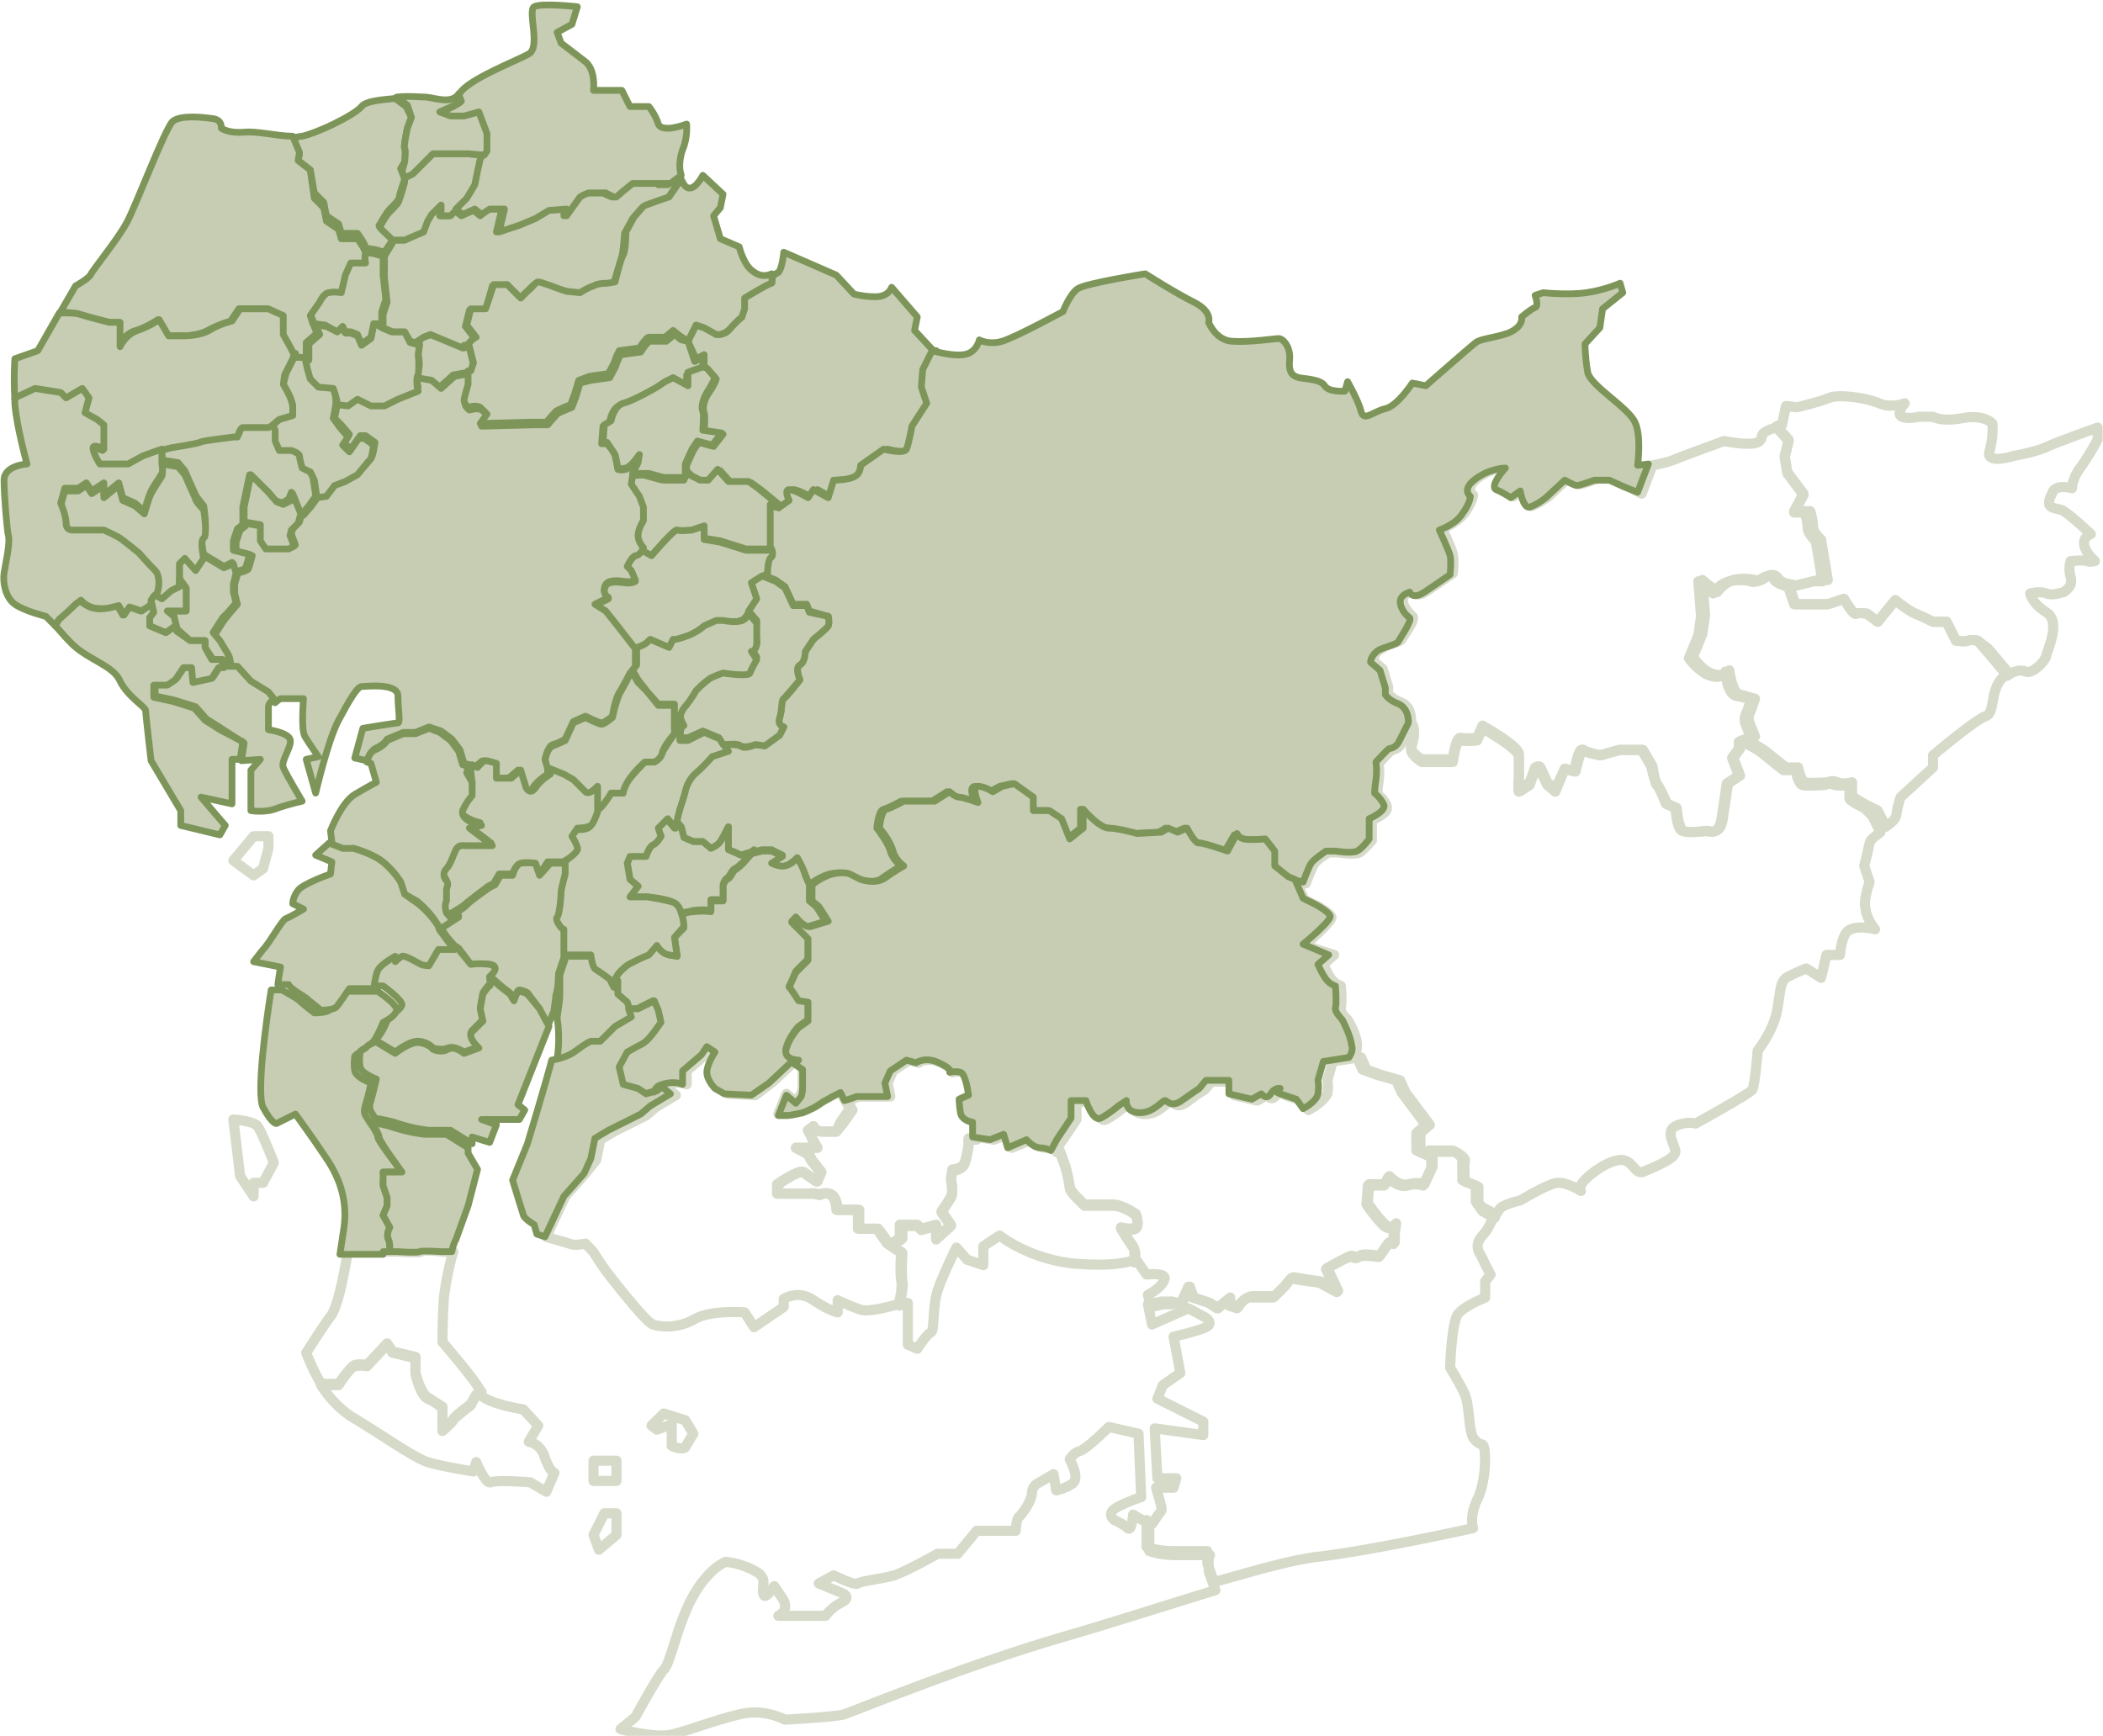 <?xml version="1.0" encoding="utf-8"?>
<!-- Generator: Adobe Illustrator 20.0.0, SVG Export Plug-In . SVG Version: 6.00 Build 0)  -->
<svg version="1.1" id="Layer_1" xmlns="http://www.w3.org/2000/svg" xmlns:xlink="http://www.w3.org/1999/xlink" x="0px" y="0px"
	 width="155.9px" height="128.7px" viewBox="0 0 155.9 128.7" style="enable-background:new 0 0 155.9 128.7;" xml:space="preserve"
	>
<style type="text/css">
	.st0{fill:none;stroke:#D6DAC9;stroke-width:0.75;stroke-linecap:square;stroke-linejoin:round;stroke-miterlimit:10;}
	.st1{fill:#C6CDB3;stroke:#7E955A;stroke-width:0.5;stroke-linecap:square;stroke-linejoin:round;stroke-miterlimit:10;}
</style>
<g>
	<g>
		<path class="st0" d="M120.6,36l-1.1-0.5h-1.1c0,0-1.1,0.4-1.3,0.4c-0.2,0-0.9-0.4-0.9-0.4l-1.4,1.3c0,0-0.7,0.5-1.2,0.7
			c-0.6,0.2-0.7-1.2-0.7-1.2l-0.7,0.5c0,0-0.6-0.3-1.1-0.6c-0.5-0.2,0.7-1.6,0.7-1.6s-1.1,0-2.2,0.8c-1.1,0.8-0.4,1.3-0.4,1.3
			s0,0.4-0.6,1.3c-0.6,0.8-1.7,1.2-1.7,1.2s0.7,1.4,0.8,1.9s0,1.4,0,1.4s-1,0.7-1.9,1.3c-0.9,0.6-1.1,0-1.1,0s-0.7,0.2-0.7,0.7
			c0,0.5,0.4,0.9,0.7,1.2c0.3,0.2-0.7,1.5-0.8,1.7c-0.1,0.2-0.9,0.3-1.5,0.7c-0.6,0.3-0.6,0.9-0.6,0.9l0.7,0.6l0.4,1.3v0.5
			c0,0,0.2,0.4,1,0.7c0.8,0.3,0.7,1.4,0.7,1.4c0.5,0.7,0,1.6,0,1.9c0,0.4,0.8,0.9,0.8,0.9s0,0,0.7,0c0.7,0,1.6,0,1.6,0
			s0.2-1.7,0.6-1.6c0.4,0.1,1.2,0,1.2,0l0.4-0.9c0,0,2.7,1.5,2.7,2.1c0,0.6,0,1.7,0,1.7s-0.1,0.9,0,0.9s0.8-0.5,0.8-0.5l0.4-1.1
			c0,0,0.3-0.2,0.4,0c0.1,0.2,0.5,1.1,0.5,1.1l0.6,0.5L116,57l0.7,0.2c0,0,0.3-1.8,0.6-1.6c0.2,0.2,1.3,0.4,1.3,0.4l1.4-0.4h1.7
			l0.7,1.2c0,0,0.3,1.3,0.4,1.4c0.2,0.1,0.7,1.4,0.7,1.4l0.7,0.3c0,0,0.1,1.6,0.5,1.7c0.4,0.2,1.8,0,1.8,0s0.9,0.4,1.1-0.8
			c0.2-1.2,0.4-2.7,0.4-2.7l0.9-0.6l-0.5-1.3l0.5-0.7V55l0.2-0.1l0.7-0.2c0,0-0.2-0.5-0.4-1s0.1-0.9,0.1-0.9l0.3-0.9
			c0,0-0.4-0.2-1.1-0.3c-0.7-0.2-0.8-1.8-0.8-1.8s-0.2,0.6-1.1,0.3c-0.8-0.2-1.6-1.3-1.6-1.3l0.7-1.7l0.2-1.4l-0.2-2.6l1.1,0.9
			c0,0,0.4-0.7,1.2-0.9c0.7-0.2,1.6,0,1.6,0s0.2,0.2,0.8-0.2c0.7-0.5,1,0.2,1,0.2s0.3,0.2,0.6,0.3c0.2,0.1,0.4,0.1,0.5,0.1
			c0.2,0,1.7-0.4,1.7-0.4h0.7l-0.5-3c0,0-0.6-0.5-0.6-1s-0.2-1.1-0.2-1.1H133l0.7-1.3l-1.2-1.6l-0.2-1.2l0.3-1.2l-0.9-1
			c-0.4,0.1-1.1,0.3-1.1,0.7c-0.1,0.5-0.6,0.5-1.2,0.5s-1.6-0.2-1.6-0.2s-3.3,1.2-4,1.5c-0.7,0.2-1.3,0.3-1.3,0.3l0,0l-0.8,2.1
			L120.6,36z"/>
		<path class="st0" d="M86.9,96.5l0.7,0.2l0.6-1.3l0.3,0.8l1.2,0.4l0.6,0.4l0.9-0.8v0.5l0.6,0.2c0,0,0.4-0.7,1-0.8
			c0.6,0,1.7,0,1.7,0l0.8-0.8c0,0,0.4-0.7,0.7-0.6s1.9,0.3,1.9,0.3l1.3,0.7l-0.8-1.7c0,0,1.6-0.9,1.8-0.9s0.3,0.2,0.6,0
			c0.2-0.2,1.5,0,1.5,0l0.7-1h0.4c0-0.1,0-0.2,0-0.6c0.1-0.8,0.1-0.8,0.1-0.8s-0.3,0.6-0.9,0c-0.6-0.6-1.2-1.5-1.2-1.5l0.1-1.4h1.2
			l0.3-0.6c0,0,0.7,0.8,1.4,0.6c0.7-0.2,1.2,0,1.2,0l0.6-1.3v-0.8l-0.9-0.4v-1.3l0.7-0.6l-1.8-2.4l-0.4-0.9l-1.4-0.4l-1.1-0.4
			l-0.4-0.9l-0.2,0l-1.9,0.3l-0.4,1.4c0,0,0.1,0.3,0,1C98,81.8,97,82.3,97,82.3l-0.5-0.7c0,0-0.7-0.2-1.2-0.4c-0.6-0.2,0-0.4,0-0.4
			s-0.4-0.2-0.7,0.4c-0.3,0.5-0.7,0-0.7,0l-0.7,0.4l-1.7-0.4v-1h-1.7l-0.5,0.6c0,0-0.7,0.4-1.3,0.9c-0.7,0.5-0.9,0.1-1.2,0
			s-0.8,0.9-1.9,0.9s-1-0.9-1-0.9l-0.6,0.4c0,0-0.7,0.6-1.3,0.9c-0.6,0.3-1.1-1.3-1.1-1.3h-1.1V83c0,0-0.6,0.9-1,1.5
			c-0.2,0.2-0.3,0.5-0.5,0.9c0.2,0.1,0.3,0.1,0.3,0.1l0.4,1.1c0,0,0.3,1.2,0.3,1.5c0,0.3,1.1,1.3,1.1,1.3s1.3,0,2.1,0
			s1.7,0.7,1.7,0.7s0.3,0.7,0,1c-0.3,0.2-1.1,0-1.1,0s0.6,1,0.9,1.4c0.2,0.2,0.2,0.6,0.1,1.1c0.1,0,0.2-0.1,0.2-0.1l0.7,1
			c0,0,1.6-0.2,1.3,0.4c-0.2,0.6-1.2,1.1-1.2,1.1l0.2,0.9l1-0.2H86.9z"/>
		<path class="st0" d="M84,92.4c-0.3-0.4-0.9-1.4-0.9-1.4s0.8,0.2,1.1,0c0.3-0.2,0-1,0-1s-1-0.7-1.7-0.7s-2.1,0-2.1,0
			s-1.1-1-1.1-1.3c0-0.3-0.3-1.5-0.3-1.5l-0.4-1.1c0,0-0.1-0.1-0.3-0.1c-0.2-0.1-0.5-0.2-0.8-0.2c-0.5,0-1-0.6-1-0.6L75,85.1l-0.3-1
			l-1,0.4l-1.3-0.2v0.2h-0.6v0.5c0,0-0.1,0.8-0.3,1.3c-0.2,0.5-0.9,0.5-0.9,0.5l-0.1,0.7c0,0,0.2,1,0,1.3s-0.7,1.1-0.7,1.1l0.7,1
			l-1.1,1v-1l-1.1,0.3L68,90.9h-0.4h-0.7c0,0,0,0.7,0,0.9c0,0.1-0.4,0.3-0.8,0.6c0.3,0.3,0.8,0.5,0.8,0.5s-0.1,1.5,0,2.1
			c0.1,0.3-0.1,1.2-0.2,1.8c0.4-0.1,0.6-0.2,0.6-0.2v2.6v0.5L68,100c0,0,0.7-1.1,1-1.2s0.1-1.8,0.5-3.1c0.4-1.2,1.4-3.2,1.4-3.2
			l0.8,0.9l1.2,0.4v-1.4l1.2-0.8c0,0,2.2,1.8,5.7,2.1c2.6,0.2,3.9-0.1,4.3-0.3C84.1,93,84.1,92.5,84,92.4z"/>
		<path class="st0" d="M109.6,89.2V88l-1-0.4c0,0-0.1-1.2,0-1.5s-0.7-0.7-0.7-0.7h-1.8v0.4v0.8l-0.6,1.3c0,0-0.5-0.2-1.2,0
			c-0.7,0.2-1.4-0.6-1.4-0.6l-0.3,0.6h-1.2l-0.1,1.4c0,0,0.6,0.9,1.2,1.5c0.6,0.6,0.9,0,0.9,0s0,0-0.1,0.8c0,0.4,0,0.5,0,0.6h0
			c0,0,0,0.1,0,0h-0.4l-0.7,1c0,0-1.2-0.2-1.5,0c-0.2,0.2-0.3,0-0.6,0s-1.8,0.9-1.8,0.9l0.8,1.7l-1.3-0.7c0,0-1.7-0.2-1.9-0.3
			s-0.7,0.6-0.7,0.6l-0.8,0.8c0,0-1.1,0-1.7,0c-0.6,0-1,0.8-1,0.8l-0.6-0.2v-0.5L90.2,97l-0.6-0.4l-1.2-0.4l-0.3-0.8l-0.6,1.3
			l-0.7-0.2h-0.7l-1,0.2l0.3,1.5l2.7-1.2l1.3,0.7c0,0,0.6,0.4,0,0.7c-0.6,0.3-2.4,0.7-2.4,0.7l0.5,2.7l-1.3,0.9l-0.4,1l3.4,1.7v1
			l-3.6-0.5l0.2,3.7h1.4l-0.2,0.7h-1.3c0,0,0.5,1.6,0.4,1.7c-0.1,0.1-0.7,1-0.7,1l-0.4-0.3v2c0,0,0.8,0.3,1.9,0.3s2.6,0,2.6,0v0.9
			l0.5,1.4c3.2-0.9,5.9-1.7,7.9-1.9c4.1-0.5,11.3-2.1,11.3-2.1s-0.3-0.8,0.3-2.1c0.7-1.3,0.7-4,0.4-4.1c-0.2,0-0.7-0.3-0.8-0.8
			c-0.2-0.5-0.2-2.2-0.5-2.9s-1.1-2-1.1-2s0.1-3.4,0.6-4c0.5-0.6,2-1.2,2-1.2v-1.2l0.4-0.5c0,0-0.4-0.7-0.6-1.2
			c-0.2-0.4-0.7-0.9,0-1.7c0.4-0.4,0.7-1.1,0.9-1.6l-0.9-0.5L109.6,89.2z"/>
		<path class="st0" d="M71.4,82.5c-0.1-0.6-0.1-1-0.1-1l0.7-0.3c0,0-0.2-1.6-0.6-1.7c-0.4-0.1-0.8,0-0.8,0s0.2-0.2-0.8-0.7
			c-1.1-0.5-1.7,0-1.7,0l-0.7-0.2l-1.2,0.8l-0.4,0.9l0.2,1h-1.2c0,0-1,0-1.1,0c-0.1,0-0.5,0.2-0.9,0.3l0.4,0.7l-0.7,1L62,83.9
			c0,0-0.7,0-1.1,0s-0.6-0.4-0.6-0.4l-0.4,0.3l0.3,0.6l0.4,0.7H59l0.9,0.5l0.2,0.4l0.7,0.9l-0.3,0.7c0,0-0.7-0.5-1-0.7
			c-0.3-0.2-1.9,0.9-1.9,0.9v0.7c0,0,1.6,0,2.2,0c0.7,0,0.9,0.1,0.9,0.1s0.4-0.3,0.9,0c0.4,0.3,0.4,1.1,0.4,1.1h1.6v1.4h1.4
			c0,0,0.4,0.6,0.7,1c0,0.1,0.1,0.1,0.2,0.2c0.4-0.2,0.8-0.5,0.8-0.6c0-0.2,0-0.9,0-0.9h0.7H68l0.3,0.3l1.1-0.3v1l1.1-1l-0.7-1
			c0,0,0.5-0.7,0.7-1.1s0-1.3,0-1.3l0.1-0.7c0,0,0.7,0,0.9-0.5c0.2-0.5,0.3-1.3,0.3-1.3v-0.5h0.6v-0.2v-1.1
			C72.3,83.2,71.5,83.1,71.4,82.5z"/>
		<path class="st0" d="M66.8,94.9c-0.1-0.6,0-2.1,0-2.1s-0.5-0.2-0.8-0.5c-0.1-0.1-0.1-0.1-0.2-0.2c-0.2-0.4-0.7-1-0.7-1h-1.4v-1.4
			h-1.6c0,0,0-0.8-0.4-1.1c-0.4-0.3-0.9,0-0.9,0s-0.2-0.2-0.9-0.1c-0.7,0-2.2,0-2.2,0v-0.7c0,0,1.6-1.1,1.9-0.9c0.3,0.2,1,0.7,1,0.7
			l0.3-0.7L60.2,86l-0.2-0.4L59,85.1h1.6l-0.4-0.7l-0.3-0.6l0.4-0.3c0,0,0.2,0.4,0.6,0.4s1.1,0,1.1,0l0.3-0.7l0.7-1l-0.4-0.7
			l-0.3-0.6c0,0-1.2,0.6-1.6,0.9c-0.4,0.3-1.2,0.6-1.2,0.6s-0.8,0.2-1.1,0.2c-0.2,0-0.7,0-0.7,0l0.6-1.5l0.7,0.6l0.4-0.6
			c0,0,0.1-0.3,0.1-0.7c0-0.4,0-1.3,0-1.3l-0.6-0.4l-1.6,1.5L56,81.2l-2-0.1l-0.7-0.4c0,0-0.5-0.6-0.6-1.2s0.6-1.5,0.6-1.5l-0.6-0.4
			l-0.4,0.6l-0.7,0.6l-0.7,0.6v1c0,0-0.7-0.3-1.5,0c-0.4,0.1-0.5,0.3-0.6,0.5l0.7-0.2l0.6,0.5l-1.5,0.9l-0.7,0.6l-2.4,1.2l-1,0.6
			l-0.3,1.5L43.4,87l-1.5,1.7l-1.4,3c0.6,0.2,1.4,0.4,1.7,0.5c0.4,0.2,1.2,0,1.2,0s0.6,0.6,0.7,0.8c0.1,0.2,0.8,1.2,0.8,1.2
			s2.9,3.8,3.5,4c0.6,0.2,1.9,0.3,3.1-0.4c1.2-0.7,3.7-0.5,3.7-0.5l0.7,1.1l2.2-1.5v-0.6c0,0,1.1-0.7,2.2,0.1
			c1.2,0.8,1.8,0.9,1.8,0.9v-0.9c0,0,0.8,0.4,1.7,0.7c0.6,0.2,2-0.2,2.8-0.4C66.8,96.1,66.9,95.2,66.8,94.9z"/>
		<path class="st0" d="M31.2,92.8c-0.2,0.1-1.6,0-1.6,0h-0.6h-0.5h-1.1h-1.6C25.4,95,25,97,24.5,97.6c-0.6,0.8-1.8,2.7-1.8,2.7
			s0.4,1.1,1.1,2.3h1.3c0,0,0.9-1.3,1.2-1.4c0.4-0.1,0.9,0,0.9,0l1.5-1.6l0.4,0.6l1.7,0.4c0,0,0,0.9,0,1.1s0.4,1.6,0.9,1.9
			s1.1,0.7,1.1,0.7v1.7c0,0,0.7-0.5,0.8-0.8c0.1-0.2,1.3-1.1,1.3-1.1l0.4-0.7l0.4-0.2c0,0-0.1-0.1-0.1-0.1c-0.3-0.7-2.8-3.6-2.8-3.6
			s0-1.7,0.1-3.2c0.1-1,0.4-2.5,0.7-3.5l-0.8,0C32.8,92.8,31.4,92.6,31.2,92.8z"/>
		<path class="st0" d="M146.6,47.5c0,0-0.5-0.1-0.7,0s-0.9,0-0.9,0l-0.7-1.4h-1c0,0-0.8-0.4-1.3-0.6c-0.5-0.2-1.5-1-1.5-1l-1.3,1.6
			l-0.8-0.6c0,0-0.6-0.1-0.8,0c-0.2,0.1-0.9-1.1-0.9-1.1l-1.2,0.4H133l-0.5-1.5c-0.3-0.1-0.6-0.3-0.6-0.3s-0.3-0.7-1-0.2
			c-0.7,0.5-0.8,0.2-0.8,0.2s-0.8-0.2-1.6,0c-0.7,0.2-1.2,0.9-1.2,0.9l-1.1-0.9l0.2,2.6l-0.2,1.4l-0.7,1.7c0,0,0.7,1.1,1.6,1.3
			c0.8,0.2,1.1-0.3,1.1-0.3s0.2,1.7,0.8,1.8c0.7,0.2,1.1,0.3,1.1,0.3l-0.3,0.9c0,0-0.3,0.4-0.1,0.9s0.4,1,0.4,1l-0.7,0.2
			c0.6,0.3,1.2,0.7,1.5,0.9c0.6,0.5,1.5,1.2,1.5,1.2h0.9c0,0,0.2,1,0.5,1.1c0.3,0.1,1.7,0,1.7,0s0.3-0.2,0.7,0c0.4,0.2,1.1,0,1.1,0
			s0,0.9,0,1s1.1,0.7,1.1,0.7l0.8,0.4l0.6,1.2c0.4-0.3,0.8-0.6,0.8-1c0.1-0.7,0.3-1.2,0.3-1.2l2.4-2.2v-0.9c0,0,3.2-2.7,3.9-2.9
			c0.7-0.2,0.3-1.8,1.2-2.8c0.2-0.2,0.3-0.3,0.5-0.4l-1.5-1.8L146.6,47.5z"/>
		<path class="st0" d="M153.6,36.2c0,0,0-0.7,0.6-1.5c0.6-0.8,1.3-2.1,1.3-2.1v-0.9c0,0-2.8,1-3.7,1.4c-0.8,0.4-2.5,0.7-2.5,0.7
			s-2.2,0.7-1.8-0.4c0.3-1.1,0.2-2,0.2-2s-0.6-0.7-2.2-0.4c-1.6,0.3-2.2-0.1-2.2-0.1h-1.1c0,0-0.7,0.2-1.2,0c-0.5-0.2,0.2-1,0.2-1
			s-1,0.4-1.9,0c-0.9-0.4-3-0.7-3.7-0.4c-0.7,0.3-2.4,0.7-2.4,0.7l-0.8-0.1l-0.3,1.4c0,0-0.2,0-0.4,0.1l0.9,1l-0.3,1.2l0.2,1.2
			l1.2,1.6l-0.7,1.3h1.2c0,0,0.2,0.6,0.2,1.1s0.6,1,0.6,1l0.5,3h-0.7c0,0-1.5,0.4-1.7,0.4c-0.1,0-0.3-0.1-0.5-0.1l0.5,1.5h2.4
			l1.2-0.4c0,0,0.7,1.3,0.9,1.1c0.2-0.1,0.8,0,0.8,0l0.8,0.6l1.3-1.6c0,0,1,0.8,1.5,1c0.5,0.2,1.3,0.6,1.3,0.6h1l0.7,1.4
			c0,0,0.7,0.1,0.9,0s0.7,0,0.7,0l0.7,0.8l1.5,1.8c0.7-0.5,1.1-0.4,1.4-0.3c0.4,0.2,1.4-0.7,1.5-1.2c0.1-0.5,1.1-2.5,0-3.2
			c-1.1-0.7-1.2-1.4-1.2-1.4s0.7-0.2,1.2,0c0.5,0.2,1.2-0.1,1.3-0.1c0.1-0.1,0.7-0.4,0.5-1.1c-0.2-0.7,0-1.2,0-1.2s1-0.1,1.2,0
			c0.2,0.1,0.6,0,0.6,0s-0.7-0.6-0.8-1.2c-0.1-0.6,0.5-0.8,0.5-0.8s-1.8-1.7-2.2-1.8c-0.3-0.1-0.9-0.1-0.9-0.5
			c0-0.4,0.2-0.6,0.3-0.9C152.6,35.9,153.6,36.2,153.6,36.2z"/>
		<path class="st0" d="M138.2,59.9c0,0-1.1-0.5-1.1-0.7s0-1,0-1s-0.7,0.1-1.1,0c-0.4-0.2-0.7,0-0.7,0s-1.4,0.1-1.7,0
			c-0.3-0.1-0.5-1.1-0.5-1.1h-0.9c0,0-0.9-0.7-1.5-1.2c-0.2-0.2-0.9-0.6-1.5-0.9L129,55v0.5l-0.5,0.7l0.5,1.3l-0.9,0.6
			c0,0-0.2,1.4-0.4,2.7c-0.2,1.2-1.1,0.8-1.1,0.8s-1.4,0.2-1.8,0c-0.4-0.2-0.5-1.7-0.5-1.7l-0.7-0.3c0,0-0.6-1.3-0.7-1.4
			c-0.2-0.1-0.4-1.4-0.4-1.4l-0.7-1.2h-1.7l-1.4,0.4c0,0-1.1-0.2-1.3-0.4c-0.2-0.2-0.6,1.6-0.6,1.6L116,57l-0.7,1.7l-0.6-0.5
			c0,0-0.4-0.8-0.5-1.1c-0.1-0.2-0.4,0-0.4,0l-0.4,1.1c0,0-0.7,0.5-0.8,0.5s0-0.9,0-0.9s0-1.1,0-1.7c0-0.6-2.7-2.1-2.7-2.1l-0.4,0.9
			c0,0-0.7,0.1-1.2,0c-0.4-0.1-0.6,1.6-0.6,1.6s-0.9,0-1.6,0c-0.7,0-0.7,0-0.7,0s-0.8-0.5-0.8-0.9c0-0.4,0.5-1.2,0-1.9
			c0,0-0.5,1-0.7,1.4s-0.6,0.5-0.7,0.5c-0.1,0-1,1-1,1s0.1,0.6,0,1.3c-0.1,0.7-0.1,1-0.1,1s0.6,0.4,0.7,0.9c0.2,0.5-1.1,1-1.1,1v1.5
			c0,0-0.5,0.6-0.9,0.9c-0.4,0.2-1.6,0-1.6,0h-0.7c0,0-0.9,0.5-1.1,0.9c-0.2,0.3-0.6,1.4-0.6,1.4L96,65.2l0.7,1.5l1,0.5
			c0,0,0.9,0.5,1,0.8c0.1,0.3-2,2.1-2,2.1l2.2,0.7l-0.8,0.7c0,0,0.3,0.7,0.6,1.1c0.3,0.4,0.7,0.5,0.7,0.5s0.1,1.2,0,1.6
			s0.5,0.9,0.5,0.9s0.7,1.1,0.7,1.9c0,0.3-0.1,0.7-0.2,0.9l0.2,0l0.4,0.9l1.1,0.4l1.4,0.4l0.4,0.9l1.8,2.4l-0.7,0.6v1.3l0.9,0.4
			v-0.4h1.8c0,0,0.7,0.4,0.7,0.7s0,1.5,0,1.5l1,0.4v1.2l0.5,0.7l0.9,0.5c0.1-0.3,0.3-0.6,0.5-0.8c0.5-0.3,1.4-0.5,1.4-0.5
			s2-1.2,2.7-1.3s1.8,0.6,1.8,0.6s-0.4-0.3,0.7-1.2s2.2-1.3,2.7-1c0.6,0.3,0.7,1.1,1.4,0.7c0.7-0.3,2.2-0.9,2.2-1.4
			c0-0.5-0.8-1.5,0-1.9c0.8-0.4,1.5-0.2,1.5-0.2s4-2.2,4.2-2.5c0.2-0.3,0.4-2.9,0.4-2.9s1.1-1.4,1.4-2.8c0.3-1.4,0.2-2.2,0.7-2.6
			c0.5-0.3,1.5-0.7,1.5-0.7l1.1,0.7l0.4-1.7h1c0,0,0.1-1.7,0.8-1.9c0.7-0.3,1.8,0,1.8,0s-0.6-0.7-0.7-1.5c-0.2-0.7,0.3-2,0.3-2
			l-0.4-1.2c0,0,0.3-1.2,0.4-1.7c0-0.2,0.4-0.5,0.8-0.8l-0.6-1.2L138.2,59.9z"/>
		<path class="st0" d="M89.7,115.3c0,0-1.5,0-2.6,0s-1.9-0.3-1.9-0.3v-2l-1.2-0.7c0,0-0.1,1.3-0.4,1c-0.3-0.3-1-0.6-1-0.6
			s-0.7-0.5,0.3-1c1-0.5,1.7-0.7,1.7-0.7l-0.2-4.7l-2.2-0.5c0,0-1.7,1.7-2.2,1.8c-0.4,0.1-0.7,0.6-0.7,0.6s0.8,1.4,0.2,1.8
			c-0.6,0.4-1.2,0.5-1.2,0.5l-0.2-1.2c0,0-1.2,0.7-1.2,0.7s-0.4,0.2-0.4,0.7c0,0.5-0.6,1.4-0.9,1.7c-0.3,0.2-0.3,1.1-0.3,1.1h-2.9
			l-1.4,1.7h-1.5c0,0-2.1,1.2-3.2,1.6c-1.1,0.3-2.4,0.4-2.7,0.6c-0.2,0.2-1.8-0.6-1.8-0.6l-1.1,0.6l1.7,0.7c0,0,0.8,0.3,0,0.7
			c-0.8,0.4-1.2,1-1.2,1h-3.5c0,0,0.9-0.4,0.3-1.3c-0.6-0.9-0.6-0.9-0.6-0.9s-0.7,1.1-0.8,0.6c-0.2-0.5,0.4-1.2-0.6-1.7
			c-1-0.6-2.2-0.7-2.2-0.7s-1.2,0.4-2.4,2.5c-1.2,2.1-1.7,5.1-2.2,5.5c-0.4,0.4-2.1,3.5-2.1,3.5l-1.1,0.9c0,0,2.5,0.7,3.8,0.4
			s4.1-1.4,5.6-1.6s2.8,0.5,2.8,0.5s3.8-0.2,4.4-0.4c0.6-0.2,8.9-3.6,16.1-5.7c3.8-1.1,7.8-2.4,11.4-3.5l-0.5-1.4V115.3z"/>
		<path class="st0" d="M34.9,104.2c0,0-1.2,0.9-1.3,1.1c-0.1,0.2-0.8,0.8-0.8,0.8v-1.7c0,0-0.6-0.5-1.1-0.7s-0.9-1.7-0.9-1.9
			s0-1.1,0-1.1l-1.7-0.4l-0.4-0.6l-1.5,1.6c0,0-0.5-0.1-0.9,0c-0.4,0.1-1.2,1.4-1.2,1.4h-1.3c0.5,0.8,1.3,1.7,2.2,2.3
			c2.2,1.3,4.7,3.1,5.7,3.4c0.9,0.3,3.4,0.7,3.4,0.7l0.2-0.7c0,0,0.7,1.7,1.1,1.5c0.4-0.2,2.9,0,2.9,0l1.2,0.7l0.6-1.4
			c0,0-0.3,0-0.7-1.1c-0.3-1.1-1.2-1.2-1.2-1.2l0.7-1.2l-1.1-1.2c0,0-2.6-0.4-3.2-1.1l-0.4,0.2L34.9,104.2z"/>
		<path class="st0" d="M50.8,107.3c0.1-0.2,0.6-1,0.6-1l-0.6-1l-1.6-0.5l-0.9,0.9l0.4,0.3l1.1-0.4v1.6
			C49.9,107.3,50.7,107.5,50.8,107.3z"/>
		<rect x="44" y="108.3" class="st0" width="1.7" height="1.5"/>
		<polygon class="st0" points="44,113.8 44.4,114.9 45.7,113.8 45.7,112.2 44.8,112.2 		"/>
		<path class="st0" d="M17.3,83l0.5,4.2l1,1.5v-1h0.7l0.8-1.5c0,0-0.9-2.3-1.2-2.7C18.8,83.1,17.3,83,17.3,83z"/>
		<polygon class="st0" points="19.5,64.4 19.9,62.9 19.9,62 18.8,62 17.3,63.8 18.8,64.9 		"/>
	</g>
	<g>
		<path class="st1" d="M57.1,20.9c-0.1,0.1-2,1.1-2,1.1v0.8L55,23.5c0,0-0.5,0.4-0.9,0.9c-0.4,0.5-1,0.4-1,0.4l-0.9-0.5l-0.6-0.2
			L51,25.3l0,0l0.6,1.3l0.6-0.3v1l0,0l0.3,0.1l0.6,0.7c0,0-0.1,0.4-0.6,1.1c-0.4,0.6-0.4,1.2-0.3,1.4s0,1.4,0,1.4l1.4,0.2l-0.7,0.9
			l-1.1-0.3l-0.4,0.6l-0.5,1.1v0.2v0.2l0.4,0.4l0.8,0.4h0.6l0.7-0.8l0.8,0.9h0.5h1l0.7,0.5l1.7,1.4l0.7-0.6c0,0-0.4-0.8,0-0.8
			c0.4,0,1.4,0.6,1.4,0.6l0.4-0.6l1.1,0.6l0.4-1.3c0,0,1.2,0,1.6-0.3c0.4-0.3,0.4-0.8,0.4-0.8l1.7-1.2c0,0,1.4,0.4,1.7,0
			c0.2-0.4,0.4-1.7,0.4-1.7l1.1-1.7l-0.4-1.2l0.1-1.3l0.7-1.4c-0.2,0-0.3-0.1-0.3-0.1l-1.3-1.4l0.2-1l-1.9-2.2c0,0-0.2,0.7-1.2,0.7
			c-0.9,0-1.6-0.2-1.6-0.2l-1.3-1.4l-3.9-1.7c0,0-0.1,1.2-0.4,1.5c-0.1,0-0.1,0.1-0.2,0.1C57.2,20.5,57.2,20.9,57.1,20.9z"/>
		<path class="st1" d="M50.2,39.3c0.2,0.1,1.1,0,1.1,0l0.9-0.3v0.9l1.2,0.2l1.9,0.6h1.9v-0.1v-1.8v-1.4c0.3,0.2,0.6,0.3,0.6,0.3
			l0.1-0.1l-1.7-1.4l-0.7-0.5h-1H54l-0.8-0.9l-0.7,0.8h-0.6l-0.8-0.4l-0.4-0.4v0.8c0,0-1.3,0-1.5,0s-0.8-0.2-1.2-0.3
			c-0.2-0.1-0.7-0.1-1.2,0l0,0l-0.1,0.7l0.6,0.9l0.3,0.8v1c0,0-0.4,0.6-0.4,1.1s0.4,0.9,0.4,0.9s0,0.1-0.1,0.2l0.7,0.4
			C48.3,41.2,50,39.2,50.2,39.3z"/>
		<path class="st1" d="M57.8,37.6L57.8,37.6c-0.1,0.1-0.4,0-0.7-0.2v1.4v1.8c0.1,0.3,0.1,0.6,0,0.6c-0.3,0.1-0.3,1.2-0.3,1.2
			l-0.3,0.2l1,0.4l0.7,0.5l0.6,1.3h1l0.2,0.5l1.4,0.4c0,0,0.1,0.5,0,0.7c-0.1,0.2-1.1,1-1.1,1l-0.6,0.9c0,0-0.1,0.8-0.4,1
			c-0.4,0.2,0,1.1,0,1.1s-0.9,1.2-1.2,1.4c-0.2,0.2-0.1,0.7-0.3,1.4s0.3,0.7,0.3,0.7l-0.3,0.6l-1.1,0.8l-0.7-0.1
			c0,0-0.8,0.4-1.1,0.1c-0.2-0.1-0.8-0.1-1.3-0.1l0.3,0.4l-1.2,0.4c0,0-0.6,0.7-1.3,1.3c-0.7,0.6-0.7,1.3-0.7,1.3s-0.1,0.4-0.4,1.3
			c-0.1,0.4-0.2,0.6-0.2,0.9l0.4,0.5l0.2,0.8l0.7,0.3h0.7l0.6,0.5c0,0,0.5-0.2,0.7-0.5c0.2-0.3,0.6-1.1,0.6-1.1v1.7
			c0,0,0.6,0.2,0.9,0.4c0,0,0,0,0,0l0.7-0.2c0.2-0.1,0.3-0.2,0.3-0.2l-0.2,0.2l0.8-0.2h0.7l0.8,0.4L57.2,64c0,0,0.5,0.4,1,0.2
			c0.4-0.1,0.9-0.6,0.9-0.6s0.3,0.6,0.6,1.3c0.2,0.5,0.3,0.7,0.3,0.7c0.5-0.4,1.1-0.7,1.5-0.8c0.9-0.2,1.3,0,1.3,0l0.8,0.4
			c0,0,1.2,0.4,1.8-0.1c0.7-0.5,1.4-0.9,1.4-0.9s-0.6-0.4-0.8-1.1c-0.2-0.7-1-1.7-1-1.7s0.1-1.3,0.5-1.4c0.4-0.1,1.3-0.6,1.3-0.6
			h1.5h0.8l1.1-0.7c0,0,0.4,0.4,0.7,0.4s1.4,0.4,1.4,0.4s-0.6-1.2,0-1.2s1.1,0.4,1.1,0.4l0.7-0.4l0.9-0.2l1.4,1v1h1.2l0.9,0.6
			l0.6,1.5l1-0.8v-1.4c0,0,1.2,1.4,1.9,1.4c0.7,0,2.1,0.4,2.1,0.4l1.8-0.1l0.5-0.3l0.7,0.3l0.7-0.3c0,0,0.6,1.1,0.9,1.1
			c0.3-0.1,2.1,0.6,2.1,0.6l0.7-1.2c0,0,0.1,0.2,0.5,0.4c0.4,0.1,1.6,0,1.6,0l0.7,0.9v1.1l1,0.8l0.5,0.1l0.8,0.2
			c0,0,0.4-1.1,0.6-1.4c0.2-0.3,1.1-0.9,1.1-0.9h0.7c0,0,1.2,0.2,1.6,0c0.4-0.2,0.9-0.9,0.9-0.9v-1.5c0,0,1.2-0.5,1.1-1
			c-0.2-0.5-0.7-0.9-0.7-0.9s0-0.3,0.1-1c0.1-0.7,0-1.3,0-1.3s0.9-1,1-1c0.1,0,0.5-0.1,0.7-0.5s0.7-1.4,0.7-1.4s0.1-1-0.7-1.4
			c-0.8-0.3-1-0.7-1-0.7V51l-0.4-1.3l-0.7-0.6c0,0,0-0.5,0.6-0.9c0.6-0.3,1.4-0.4,1.5-0.7c0.1-0.2,1-1.5,0.8-1.7
			c-0.3-0.2-0.7-0.7-0.7-1.2c0-0.5,0.7-0.7,0.7-0.7s0.2,0.6,1.1,0c0.9-0.6,1.9-1.3,1.9-1.3s0.1-1,0-1.4s-0.8-1.9-0.8-1.9
			s1.2-0.4,1.7-1.2c0.6-0.8,0.6-1.3,0.6-1.3s-0.7-0.5,0.4-1.3c1.1-0.8,2.2-0.8,2.2-0.8s-1.2,1.3-0.7,1.6c0.5,0.2,1.1,0.6,1.1,0.6
			l0.7-0.5c0,0,0.2,1.3,0.7,1.2c0.6-0.2,1.2-0.7,1.2-0.7l1.4-1.3c0,0,0.7,0.4,0.9,0.4c0.2,0,1.3-0.4,1.3-0.4h1.1l1.1,0.5l1,0.4
			l0.8-2.1l-0.8,0.1c0,0,0.3-2.2-0.2-3.2c-0.5-1.1-3.3-2.7-3.5-3.7c-0.2-1.1-0.2-2.1-0.2-2.1l1.1-1.2l0.2-1.4l1.5-1.2l-0.2-0.7
			c0,0-1.1,0.5-2.5,0.7c-1.4,0.2-3.2,0-3.2,0l-0.6,0.2c0,0,0.3,0.8,0,0.9c-0.3,0.1-1,0.7-1,0.7s0.2,0.7-1,1.2
			c-1.2,0.4-2,0.4-2.4,0.7c-0.4,0.3-3.7,3.2-3.7,3.2l-1-0.2c0,0-1.1,1.7-2,1.9s-1.6,1-1.8,0.2c-0.2-0.8-1-2.2-1-2.2L99.7,29
			c0,0-1.2,0.1-1.5-0.4c-0.3-0.5-1.5-0.5-1.9-0.6c-0.4-0.1-0.8-0.3-0.7-1.3c0.1-1-0.5-1.6-0.8-1.6c-0.3,0-2.2,0.3-3.5,0.2
			c-1.2-0.1-1.7-1.4-1.7-1.4s0.3-0.8-1.1-1.5c-1.4-0.7-3.6-2.1-3.6-2.1s-4.4,0.7-5,1.1c-0.6,0.4-1.1,1.7-1.1,1.7s-3.5,1.9-4.5,2.2
			s-1.7-0.1-1.7-0.1s-0.2,1-1.2,1.1c-0.8,0.1-1.9-0.2-2.3-0.3l-0.7,1.4l-0.1,1.3l0.4,1.2l-1.1,1.7c0,0-0.2,1.2-0.4,1.7
			c-0.2,0.4-1.7,0-1.7,0l-1.7,1.2c0,0,0,0.6-0.4,0.8c-0.4,0.3-1.6,0.3-1.6,0.3l-0.4,1.3l-1.1-0.6l-0.4,0.6c0,0-1-0.6-1.4-0.6
			c-0.4,0,0,0.8,0,0.8L57.8,37.6"/>
		<path class="st1" d="M58.3,77.6c0.3-0.9,0.9-1.5,0.9-1.5l0.7-0.5v-1.4l-0.7-0.1c0,0-0.7-1.1-0.7-1c0,0.1,0.5-1.1,0.5-1.1l0.9-0.9
			v-1.6l-1.2-1.2L59,68c0,0,0.6,0.8,0.9,0.7c0.3-0.1,1.3-0.4,1.3-0.4l-0.7-1.1L60,66.8v-1.2c0,0,0,0,0,0c0,0-0.1-0.2-0.3-0.7
			c-0.2-0.7-0.6-1.3-0.6-1.3s-0.4,0.5-0.9,0.6c-0.4,0.1-1-0.2-1-0.2l0.8-0.5l-0.8-0.4h-0.7l-0.8,0.2L55.1,64c0,0-0.4,0.4-0.6,0.5
			c-0.2,0.1-0.3,0.6-0.6,0.7c-0.2,0.1-0.3,0.5-0.3,0.5v1.1h-0.9v0.8c0,0-0.5-0.1-1.3,0c-0.3,0-0.6,0.1-0.9,0.2c0.1,0.5,0.2,1,0.2,1
			L50,69.5l0.2,1.4c0,0,0,0-0.6-0.1C49,70.6,48.7,70,48.7,70L48,70.8c0,0-0.5,0.2-0.7,0.3c-0.2,0.1-0.6,0.3-0.6,0.3S46.5,71.5,46,72
			c-0.2,0.2-0.3,0.4-0.4,0.6l0,1l0.7,0.6l0.2,0.6l0.7,0l1.2-0.6l0.3,0.7l0.2,0.9l-0.5,0.7c0,0-0.5,0.7-0.9,0.9
			c-0.4,0.2-1.1,0.6-1.1,0.6l-0.6,1.1l0.3,1.3l1.1,0.3l0.6,0.4l0.7-0.2c0.1-0.2,0.2-0.4,0.6-0.5c0.9-0.3,1.5,0,1.5,0v-1l0.7-0.6
			l0.7-0.6l0.4-0.6l0.6,0.4c0,0-0.6,0.9-0.6,1.5s0.6,1.2,0.6,1.2l0.7,0.4l2,0.1l1.3-0.9l1.6-1.5l0.3-0.3
			C59.2,78.5,58,78.5,58.3,77.6z"/>
		<path class="st1" d="M49.4,60.7l-0.7,0.7L49,62c0,0-0.2,0.3-0.5,0.5c-0.3,0.2-0.6,0.9-0.6,0.9h-1.2L46.5,64l0.2,1.2l0.6,0.5
			l-0.6,0.8H48c0,0,1.3,0.1,1.9,0.4c0.3,0.1,0.4,0.5,0.6,0.8c0.3-0.1,0.6-0.1,0.9-0.2c0.8-0.1,1.3,0,1.3,0v-0.8h0.9v-1.1
			c0,0,0.1-0.4,0.3-0.5c0.2-0.1,0.4-0.7,0.6-0.7c0.2-0.1,0.6-0.5,0.6-0.5l0.7-0.7l-0.2,0c-0.2,0.1-0.5,0.2-0.7,0.2c0,0,0,0,0,0
			c-0.4-0.2-0.9-0.4-0.9-0.4v-1.7c0,0-0.4,0.8-0.6,1.1c-0.2,0.3-0.7,0.5-0.7,0.5l-0.6-0.5h-0.7l-0.7-0.3l-0.2-0.8L50,61
			C50,61.3,50,61.4,50,61.4L49.4,60.7z"/>
		<path class="st1" d="M43.9,77.3l0.7,0l1.1-1.1l1.2-0.7l-0.2-0.6l-0.2-0.6l-0.7-0.6l0-1c-0.1,0.3-0.1,0.6-0.1,0.6l-0.3-0.6
			c0,0-0.7-0.6-1-0.7c-0.2-0.1-0.4-1.1-0.4-1.1h-2.1c0,0.1,0,0.2,0,0.2l-0.4,1.2c0,0,0,1.1,0,1.6c0,0.2-0.1,0.8-0.2,1.6
			c0.1,0.5,0.2,1.8,0,3c0,0.1-0.1,0.2-0.1,0.4c0.5-0.1,1.3-0.3,1.8-0.7C43.5,77.3,43.9,77.3,43.9,77.3z"/>
		<path class="st1" d="M46.8,71.4c0,0,0.4-0.2,0.6-0.3c0.2-0.1,0.7-0.3,0.7-0.3l0.6-0.7c0,0,0.3,0.6,0.9,0.7
			c0.6,0.1,0.6,0.1,0.6,0.1L50,69.5l0.7-0.8c0,0,0-0.5-0.2-1c-0.1-0.4-0.3-0.7-0.6-0.8c-0.6-0.2-1.9-0.4-1.9-0.4h-1.3l0.6-0.8
			l-0.6-0.5L46.5,64l0.2-0.5h1.2c0,0,0.2-0.8,0.6-0.9C48.8,62.4,49,62,49,62l-0.2-0.6l0.7-0.7l0.6,0.7c0,0,0-0.2,0.1-0.5
			c0-0.2,0.1-0.5,0.2-0.9c0.3-0.9,0.4-1.3,0.4-1.3s0.1-0.7,0.7-1.3c0.7-0.6,1.3-1.3,1.3-1.3l1.2-0.4l-0.3-0.4l-0.3-0.5l-1.2-0.5
			L51,54.9h-0.6l0.1-0.9H50v0.4c0,0-0.7,1-0.9,1.4s-0.6,0.7-0.6,0.7h-0.7c0,0-0.6,0.6-1.1,1.2s-0.5,1.1-0.5,1.1h-0.9
			c0,0-0.2,0.4-0.7,1c-0.1,0.1-0.2,0.2-0.4,0.3v0.2c0,0-0.2,0.5-0.4,0.9s-1.1,0.3-1.1,0.3L42.4,62c0,0,0.4,0.7,0.4,1
			c-0.1,0.2-0.8,0.8-1,0.9v0.9c0,0-0.3,1.1-0.3,1.3c0,0.2-0.1,1.7-0.3,1.9c-0.2,0.2,0.5,0.9,0.5,0.9c0.1,0,0,1.4,0,1.9h2.1
			c0,0,0.1,1,0.4,1.1c0.2,0.1,1,0.7,1,0.7l0.3,0.6c0,0,0-0.3,0.1-0.6c0.1-0.2,0.2-0.4,0.4-0.6C46.5,71.5,46.8,71.4,46.8,71.4z"/>
		<path class="st1" d="M48.2,47.5l1.4,0.6l0.3-0.6c0,0,0,0.1,0.9-0.2c0.9-0.3,1.4-0.8,1.4-0.8l0.9-0.4h0.5c0,0,1.4,0.2,1.7-0.4
			c0.1-0.1,0.1-0.2,0.2-0.3c0.2-0.3,0.2-0.3,0.2-0.3l0.4-0.7l-0.3-1.2l0.8-0.5l0.3-0.2c0,0,0-1.1,0.3-1.2c0.1-0.1,0.1-0.4,0-0.6v0.1
			h-1.9l-1.9-0.6l-1.2-0.2V39l-0.9,0.3c0,0-0.9,0.1-1.1,0s-1.9,1.9-1.9,1.9l-0.7-0.4c-0.1,0.1-0.3,0.3-0.5,0.4
			c-0.3,0.1-0.6,0.8-0.6,0.8l0.3,0.4l0.3,0.7c0,0-0.2,0.2-0.9,0.1s-0.9,0-0.9,0s-0.4,0-0.5,0.5s0.3,0.7,0.3,0.7l-1,0.5l0.8,0.5
			l0.8,1l1.4,1.8v0c0.4-0.2,0.7-0.3,0.8-0.4C48.2,47.5,48.2,47.5,48.2,47.5z"/>
		<path class="st1" d="M41.4,72.2l0.4-1.2c0,0,0-0.1,0-0.2c0-0.5,0-1.9,0-1.9c-0.1,0.1-0.7-0.7-0.5-0.9c0.2-0.2,0.3-1.7,0.3-1.9
			c0-0.2,0.3-1.3,0.3-1.3V64c0,0,0,0,0,0h-0.6h-0.5L40,64.9L39.7,64c0,0-0.7-0.1-1.1,0S38,64.9,38,64.9h-0.9l-0.4,0.7l-0.4,0.2
			c0,0-1.6,1.1-1.8,1.4c-0.1,0.1-0.7,0.5-1.1,0.7c0,0,0,0,0.1,0c0,0,0,0,0,0c0,0,0.1,0,0.1,0c0,0,0,0,0,0c0,0,0.1,0,0.1,0
			c0,0,0,0,0,0c0,0,0.1,0,0.1,0c0,0,0,0,0,0c0,0,0,0,0.1,0c0,0,0,0,0,0c0,0,0,0,0.1,0c0,0,0,0,0,0c0,0,0,0,0,0l-1.3,0.9
			c0.4,0.7,0.9,1.2,1,1.3l0.3,0.2l0.9,1.2c0,0,0.6-0.1,1.4,0c0.9,0.1,0,0.9,0,0.9c0.1,0.1,0.3,0.2,0.4,0.3c0.4,0.4,1.1,0.9,1.1,0.9
			l0.3,0.5c0,0,0.2-0.7,0.4-0.7s0.6,0.2,0.6,0.2l0.9,1.2l0.6,1.3l0.4-1c0,0,0,0.1,0,0.3c0.1-0.8,0.2-1.4,0.2-1.6
			C41.4,73.3,41.4,72.2,41.4,72.2z"/>
		<path class="st1" d="M42.4,57.9c0,0,0.6,0.6,0.9,0.9s0.9-0.4,0.9-0.4v1.7c0.1-0.1,0.3-0.2,0.4-0.3c0.5-0.6,0.7-1,0.7-1h0.9
			c0,0,0-0.4,0.5-1.1s1.1-1.2,1.1-1.2h0.7c0,0,0.5-0.2,0.6-0.7s0.9-1.4,0.9-1.4V54v-1v-0.7h-1.2L48,51.3l-0.7-0.7l-0.4-0.7L46.7,50
			c0,0-0.4,0.8-0.7,1.3c-0.3,0.5-0.6,1.9-0.6,1.9s-0.6,0.5-0.8,0.5c-0.2,0-1.2-0.5-1.2-0.5l-0.9,0.4l-0.6,1.3c0,0-0.4,0.2-0.9,0.4
			s-0.6,1.1-0.6,1.1l0.2,0.7v0.1l1,0.4L42.4,57.9z"/>
		<path class="st1" d="M27.8,55.5c0.7-0.3,0.9-0.7,0.9-0.7l1.2-0.5h0.9l1-0.4l0.9,0.3l0.8,0.6l0.6,0.8l0.3,1l0.4,0.1l0.4,0.2
			c0,0,0.5-0.5,0.6-0.5c0.2,0,0.8,0.2,0.8,0.2v1.1h1.1l0.7-0.6l0.4,1.3c0,0,0.4,0.6,0.7,0c0.4-0.6,1.1-1,1.1-1v-0.4V57l-0.2-0.7
			c0,0,0.2-1,0.6-1.1s0.9-0.4,0.9-0.4l0.6-1.3l0.9-0.4c0,0,1,0.5,1.2,0.5c0.2,0,0.8-0.5,0.8-0.5s0.2-1.4,0.6-1.9
			c0.3-0.5,0.7-1.3,0.7-1.3l0.1-0.1l0.3-0.4v-1.3v0l-1.4-1.8l-0.8-1l-0.8-0.5l1-0.5c0,0-0.4-0.2-0.3-0.7s0.5-0.5,0.5-0.5
			s0.2-0.1,0.9,0s0.9-0.1,0.9-0.1l-0.3-0.7L46.5,42c0,0,0.3-0.7,0.6-0.8c0.2,0,0.4-0.2,0.5-0.4c0.1-0.1,0.1-0.2,0.1-0.2
			s-0.4-0.4-0.4-0.9s0.4-1.1,0.4-1.1v-1l-0.3-0.8l-0.6-0.9l0.1-0.7l0,0l0.4-0.8l0.1-0.6c0,0-0.6,0.9-1,1c-0.4,0.1-0.6,0-0.6,0
			s-0.1-0.6-0.2-1c-0.1-0.4-0.6-0.9-0.6-0.9h-0.4l0.1-1.3l0.5-0.3c0,0,0.1-1.1,0.9-1.3c0.7-0.2,2.5-1.2,2.5-1.2l0.6-0.4l0.6-0.3
			l1.1,0.7v-1l1.2-0.3l0,0v-1l-0.6,0.3L51,25.3l-0.5-0.1l-0.5-0.4l-0.6,0.5c0,0-1,0-1.2,0c-0.2,0-0.7,0.8-0.7,0.8L46,26.3
			c0,0-0.3,0.6-0.3,0.7c0,0.1-0.5,1-0.5,1l-1.4,0.2L43,28.4l-0.3,1l-0.3,0.8c0,0-1,0.4-1.1,0.5c-0.1,0.1-0.7,0.8-0.7,0.8h-1.1
			l-3.8,0.1l0.5-0.7c0,0-0.2-0.3-0.5-0.5c-0.2-0.2-0.9,0-0.9,0s-0.4-0.3-0.3-0.5c0-0.2,0.3-1.2,0.3-1.2s0-0.5,0-1l-1.1,0.2l-1,0.9
			L32,28.1L30.9,28c0,0.3,0.1,0.7,0.1,0.7l-1.5,0.6l-1,0.5h-1l-1-0.5l-0.7,0.5L25,29.7c0,0,0,0.1,0,0.1c0,0.4-0.2,1.2-0.2,1.2
			l0.5,0.5l0.6,0.7l-0.4,0.6l0.5,0.5l0.7-1c0,0,0.4,0,0.4,0c0,0,0.7,0.5,0.7,0.5s-0.1,0.7-0.2,1c-0.1,0.3-1,1.2-1,1.2l-0.9,0.5
			l-0.8,0.3l-0.6,0.8l-0.7,0.1l0,0.1l-0.5,0.7l-0.6,0.7l-0.1-0.2l-0.2,0.7l-0.5,0.5l-0.1,0.4l0.3,0.8l-0.4,0.2h-1.7l-0.4-0.6V39
			c0,0-0.7-0.1-1.2-0.2V39l-0.4,0.3l-0.3,0.9v0.7l1.2,0.3c0,0-0.2,0.8-0.3,1c-0.1,0.1-0.4,0.2-0.8,0.3l0,0.1l-0.2,0.7v0.7l0.2,0.8
			l-0.6,0.7l-0.4,0.5l-0.7,1.1l0.5,0.6l0.6,1l0.2,0.9h0.5l1,1.1l1.3,0.9l0.4,0.5c0.2-0.2,0.4-0.3,0.4-0.3h1.7c0,0-0.2,2.3,0.1,2.8
			s1,1.5,1,1.5l-0.9,0.2l0.7,2.5c0,0,0.9-3.9,1.7-5.4s1.4-2.5,1.7-2.5s2.7-0.3,2.7,0.7c0,0.9,0.2,2,0,2S26.9,54,26.9,54l-0.6,2.2
			l0.9,0.2C27.3,56.1,27.5,55.7,27.8,55.5z"/>
		<path class="st1" d="M42.8,63c0.1-0.2-0.4-1-0.4-1l0.4-0.6c0,0,0.9,0,1.1-0.3s0.4-0.9,0.4-0.9v-0.2v-1.7c0,0-0.6,0.7-0.9,0.4
			s-0.9-0.9-0.9-0.9l-0.7-0.4l-1-0.4v0.4c0,0-0.7,0.4-1.1,1c-0.4,0.6-0.7,0-0.7,0l-0.4-1.3l-0.7,0.6h-1.1v-1.1c0,0-0.6-0.2-0.8-0.2
			c-0.2,0-0.6,0.5-0.6,0.5l-0.4-0.2l-0.1,0.5L35,58l-0.1,0.8c0,0-0.4,0.3-0.7,1.1c-0.3,0.7,1.4,1.1,1.4,1.1l-0.9,0.2l1.7,1.3l-1,0
			h-1.1c0,0-0.4-0.2-0.6,0.3s-0.4,1.1-0.7,1.4c-0.3,0.3-0.2,0.7,0,0.9c0.2,0.2,0,0.6,0,0.6v0.9c0,0-0.2,0.3,0,0.9
			c0,0.1,0.1,0.1,0.1,0.1c0,0,0,0,0,0c0,0,0.1,0.1,0.1,0.1c0,0,0,0,0,0c0,0,0.1,0,0.1,0.1c0,0,0,0,0,0c0,0,0,0,0,0
			c0.5-0.3,1-0.6,1.1-0.7c0.2-0.2,1.8-1.4,1.8-1.4l0.4-0.2l0.4-0.7H38c0,0,0.2-0.7,0.6-0.8s1.1,0,1.1,0l0.3,0.8l0.6-0.9h0.5h0.6
			c0,0,0,0,0,0C42,63.8,42.7,63.3,42.8,63z"/>
		<path class="st1" d="M26.2,62.9c0,0,1.5,0.4,2.3,1.1c0.8,0.7,1.2,1.4,1.2,1.4l0.3,0.9l0.9,0.5c0,0,1,0.8,1.5,1.7
			c0.1,0.1,0.2,0.3,0.2,0.4L34,68c0,0,0,0,0,0c0,0,0,0,0,0c0,0,0,0-0.1,0c0,0,0,0,0,0c0,0,0,0-0.1,0c0,0,0,0,0,0c0,0-0.1,0-0.1,0
			c0,0,0,0,0,0c0,0-0.1,0-0.1,0c0,0,0,0,0,0c0,0-0.1,0-0.1,0c0,0,0,0,0,0c0,0,0,0-0.1,0c0,0,0,0,0,0c0,0,0,0,0,0c0,0-0.1,0-0.1-0.1
			c0,0,0,0,0,0c0,0,0,0,0,0c0,0-0.1-0.1-0.1-0.1c0,0,0,0,0,0c0,0-0.1-0.1-0.1-0.1c-0.2-0.6,0-0.9,0-0.9v-0.9c0,0,0.2-0.4,0-0.6
			c-0.2-0.2-0.3-0.6,0-0.9c0.3-0.3,0.5-1,0.7-1.4s0.6-0.3,0.6-0.3h1.1l1,0l-1.7-1.3l0.9-0.2c0,0-1.6-0.3-1.4-1.1
			c0.3-0.7,0.7-1.1,0.7-1.1L35,58l-0.4-0.7l0.1-0.5l-0.4-0.1l-0.3-1l-0.6-0.8l-0.8-0.6L31.8,54l-1,0.4h-0.9l-1.2,0.5
			c0,0-0.2,0.4-0.9,0.7c-0.3,0.1-0.5,0.5-0.6,0.9l0.3,0.1l0.4,1.4c0,0-0.6,0.3-1.6,0.9c-1,0.6-1.8,2.7-1.8,2.7l0.1,0.8l-0.2,0.2
			l1,0.4H26.2z"/>
		<path class="st1" d="M32.4,70.2l-0.7,1.2c0,0-0.4,0-0.6-0.1c-0.2-0.1-1.2-0.7-1.4-0.6s-0.5,0.4-0.5,0.4v-0.4c0,0-0.9,0.4-1.2,0.9
			c-0.2,0.2-0.3,0.9-0.4,1.5h0.8c0,0,1.4,1,1.4,1.4c-0.1,0.4-1,0.9-1,0.9s-0.3,0.9-0.7,1.4c0,0-0.1,0.1-0.1,0.1c0,0,0,0,0,0
			c0,0-0.1,0.1-0.1,0.1c0,0,0,0,0,0c0,0,0,0-0.1,0.1l1.5,0.9c0,0,1.1-0.9,1.8-0.8c0.7,0.1,1,0.5,1,0.5s0.6,0.2,1.1,0
			s1.2,0.3,1.2,0.3l1.1-0.4c0,0-0.9-0.8-0.5-1.2c0.4-0.4,0.8-0.8,0.8-0.8l-0.2-0.9l0.2-1.1c0,0,0.4-0.6,0.5-0.6c0.1,0,0-0.6,0-0.6
			l0,0c0,0,0.9-0.7,0-0.9c-0.9-0.1-1.4,0-1.4,0L34,70.4l-0.3-0.2c0,0,0,0,0,0H32.4z"/>
		<path class="st1" d="M28.4,92.8h0.5c0-0.4,0-0.7-0.1-0.9c-0.2-0.4,0.1-0.9,0.1-0.9l-0.5-0.9l0.3-0.7v-0.6l-0.3-0.9c0,0,0.1-1,0-1
			s1.4,0,1.4,0S28,84.6,28,84.3c0-0.2-0.3-0.7-0.6-1.1c-0.2-0.3-0.3-0.5-0.3-0.5s-0.2-0.2,0-0.8c0.2-0.6,0.4-1.6,0.4-1.6
			s-1.1-0.4-1.2-0.9c-0.1-0.5,0-1.1,0-1.1s0,0,0,0c0,0,0,0,0,0c0,0,0,0,0,0c0,0,0,0,0,0c0,0,0,0,0.1-0.1c0,0,0,0,0,0
			c0.1-0.1,0.2-0.1,0.3-0.2c0,0,0,0,0,0c0,0,0.1-0.1,0.1-0.1c0,0,0,0,0,0c0,0,0.1-0.1,0.1-0.1c0,0,0,0,0,0c0.1,0,0.1-0.1,0.2-0.1
			c0,0,0,0,0,0c0.1,0,0.1-0.1,0.2-0.1c0,0,0,0,0,0c0,0,0.1-0.1,0.1-0.1c0,0,0,0,0.1-0.1c0,0,0,0,0,0c0,0,0.1-0.1,0.1-0.1
			c0,0,0,0,0,0c0,0,0.1-0.1,0.1-0.1c0.4-0.6,0.7-1.4,0.7-1.4s0.9-0.4,1-0.9c0.1-0.4-1.4-1.4-1.4-1.4h-0.8h-0.2h-1.6
			c0,0-0.7,1.2-1,1.4c-0.2,0.2-1.1,0.2-1.1,0.2s-0.9-0.7-1.1-0.9s-1.3-0.8-1.3-0.8h-0.8c-0.4,2.5-1.1,7.7-0.6,8.7
			c0.7,1.3,1,1.2,1,1.2l1.4-0.7c0,0,1.3,1.8,1.9,2.7c0.6,0.9,2.1,2.8,1.7,5.7c-0.1,0.7-0.2,1.3-0.3,2h1.6H28.4z"/>
		<path class="st1" d="M22.7,74c0.2,0.2,1.1,0.9,1.1,0.9s0.8,0,1.1-0.2c0.2-0.2,1-1.4,1-1.4h1.6h0.2c0.1-0.6,0.2-1.3,0.4-1.5
			c0.3-0.4,1.2-0.9,1.2-0.9v0.4c0,0,0.3-0.3,0.5-0.4s1.2,0.5,1.4,0.6c0.2,0.1,0.6,0.1,0.6,0.1l0.7-1.2h1.2c0,0,0,0,0,0
			c-0.1-0.1-0.5-0.6-1-1.3c-0.1-0.1-0.2-0.3-0.2-0.4c-0.5-0.9-1.5-1.7-1.5-1.7L30,66.3l-0.3-0.9c0,0-0.4-0.7-1.2-1.4
			c-0.8-0.7-2.3-1.1-2.3-1.1h-0.8l-1-0.4l-1,0.9l1.2,0.5l-0.1,0.9c0,0-2,0.7-2.4,1.2c-0.4,0.5-0.4,1-0.4,1l0.8,0.4
			c0,0-1,0.6-1.3,0.7s-1.2,1.8-1.7,2.3c-0.4,0.5-0.7,0.9-0.7,0.9l2,0.4c0,0-0.1,0.5-0.2,1.3h0.8C21.4,73.2,22.4,73.8,22.7,74z"/>
		<path class="st1" d="M50.8,34.8v-0.2v-0.2l0.5-1.1l0.4-0.6l1.1,0.3l0.7-0.9l-1.4-0.2c0,0,0.1-1.2,0-1.4s-0.1-0.7,0.3-1.4
			c0.4-0.6,0.6-1.1,0.6-1.1l-0.6-0.7l-0.3-0.1L51,27.6v1L49.9,28l-0.6,0.3l-0.6,0.4c0,0-1.7,1-2.5,1.2c-0.7,0.2-0.9,1.3-0.9,1.3
			l-0.5,0.3l-0.1,1.3H45c0,0,0.4,0.6,0.6,0.9c0.1,0.4,0.2,1,0.2,1s0.2,0.1,0.6,0c0.4-0.1,1-1,1-1l-0.1,0.6l-0.4,0.8c0.4,0,1,0,1.2,0
			c0.4,0.1,1,0.3,1.2,0.3s1.5,0,1.5,0V34.8"/>
		<path class="st1" d="M35.1,27l-0.3-1.2l-0.2-0.1c-0.1,0.1-0.2,0.1-0.2,0.1l-1.2-0.5L32,24.8L31.4,25l-0.6,0.4l0.3,0.1L31,26.3
			c0,0,0.2,0.7,0,1.2c-0.1,0.1-0.1,0.3-0.1,0.5l1.1,0.2l0.6,0.5l1-0.9l1.1-0.2l0.2,0L35.1,27z"/>
		<path class="st1" d="M31,26.3l0.1-0.7l-0.3-0.1l-0.4-0.1L30,24.6H29l-0.7-0.3L28,24.1h-0.3l-0.2,1l-0.7,0.5l-0.3-0.7l-0.5-0.2
			l-0.4,0l-0.2-0.4L25,24.6l-0.8-0.4l-0.8-0.1l0.3,0.7l-0.8,0.7v1.2h-0.3l0.2,0.9l0.2,0.7l0.6,0.6l1.2,0.2c0,0,0.2,0.5,0.2,0.9
			l0.8,0.1l0.7-0.5l1,0.5h1l1-0.5l1.5-0.6c0,0-0.1-0.3-0.1-0.7c0-0.2,0-0.4,0.1-0.5C31.1,27,31,26.3,31,26.3z"/>
		<path class="st1" d="M48.8,13.6h-1.2h-0.9L46.2,14c0,0-0.6,0.6-0.7,0.6c-0.1,0.1-0.8-0.3-0.8-0.3s-1,0-1.2,0
			c-0.2,0-0.7,0.3-0.7,0.3l-1,1.4v-0.5l-1.3,0.1l-1,0.6l-1.2,0.5l-1.5,0.5l0.4-1.7h-1.1L35.6,16l-0.5-0.4L34.2,16l-0.5-0.4l-0.4,0.4
			h-0.7v-0.8L32,15.8l-0.3,0.5l-0.3,0.8L30,17.8h-1.1c0.1,0.1,0.2,0.2,0.2,0.2L28.5,19v1.6l0.2,1.8l-0.3,0.9v1l0.7,0.3H30l0.4,0.7
			l0.4,0.1l0.6-0.4l0.5-0.2l1.2,0.5l1.2,0.5c0,0,0.1-0.1,0.2-0.1l-0.1-0.1l0.1,0.1c0.1-0.1,0.4-0.3,0.4-0.4c0.1-0.1,0.3-0.2,0.3-0.2
			l-0.7-0.9l0.3-1.2H36l0.5-1.8h1l1,1c0,0,0.5-0.6,0.6-0.6c0.1-0.1,0.5-0.6,0.7-0.6c0.2,0,1.5,0.5,1.5,0.5l0.6,0.2l1,0.1
			c0,0,0.6-0.3,1-0.5c0.4-0.1,0.9-0.2,1-0.2c0.1,0,0.6-0.1,0.6-0.1s0.5-1.7,0.6-2s0.2-1.7,0.2-1.7l0.6-1.1c0,0,0.6-0.7,0.7-0.8
			c0.1-0.1,1.9-0.7,1.9-0.7l0.9-1.3c-0.1-0.1-0.1-0.2-0.1-0.3l-0.8,0.6H48.8z"/>
		<path class="st1" d="M31.4,17.2l0.3-0.8l0.3-0.5l0.7-0.7v0.8h0.7l0.4-0.4l0.8-0.8l0.6-1l0.2-1l0.2-0.9l0.2-0.4l-1.2-0.1h-0.5h-1
			h-1.1l-0.7,0.7l-0.8,0.8l-0.6,0.3l0.1,0.3c0,0-0.3,1.1-0.4,1.3c0,0.2-0.3,0.5-0.7,0.9c-0.4,0.4-0.7,1.1-0.8,1.2
			c-0.1,0.1,0.5,0.6,0.8,0.9H30L31.4,17.2z"/>
		<path class="st1" d="M22.1,11.9l0.9,0.7l0.3,1.7l0.7,0.7l0.2,1l0.9,0.6l0.2,0.7h1.2c0,0,0.6,0.8,0.6,1.1l0.7,0.1l0.7,0.2v0
			l0.6-0.9c0,0-0.1-0.1-0.2-0.2c-0.3-0.3-0.9-0.8-0.8-0.9c0.1-0.1,0.5-0.9,0.8-1.2c0.4-0.4,0.7-0.7,0.7-0.9c0-0.2,0.4-1.3,0.4-1.3
			l-0.1-0.3l-0.2-0.5L30,12c0,0,0.1-0.8,0-1c-0.1-0.1,0.2-1.5,0.2-1.5l0.3-0.8l-0.4-0.8l-0.8-0.6c-1.1,0.1-2.2,0.2-2.5,0.6
			c-0.6,0.7-3.4,2-4.4,2.2c-0.2,0-0.4,0.1-0.7,0.1l0.5,1.2L22.1,11.9z"/>
		<path class="st1" d="M33.6,7.9l-1.1,0.5l0.8,0.3h1l1.1-0.3L36,9.9v1.2l-0.2,0.3l-0.2,0.4l-0.2,0.9l-0.2,1l-0.6,1l-0.8,0.8l0.5,0.4
			l0.9-0.4l0.5,0.4l0.6-0.4h1.1l-0.4,1.7l1.5-0.5l1.2-0.5l1-0.6l1.3-0.1v0.5l1-1.4c0,0,0.5-0.3,0.7-0.3c0.2,0,1.2,0,1.2,0
			s0.7,0.4,0.8,0.3c0.1-0.1,0.7-0.6,0.7-0.6l0.5-0.4h0.9h1.2h0.7l0.8-0.6c-0.2-0.6-0.1-1.3,0.1-1.9c0.4-0.9,0.3-1.9,0.3-1.9
			s-1.8,0.7-2.1,0c-0.2-0.7-0.7-1.3-0.7-1.3h-1.4l-0.6-1.2H44c0,0,0.2-1.6-0.7-2.2c-0.9-0.7-1.7-1.3-1.7-1.3l-0.3-0.8l1.1-0.6
			l0.4-1.3c0,0-2.7-0.3-3.2,0c-0.5,0.3,0.5,3-0.4,3.5c-0.9,0.5-4.5,1.9-5.1,2.9C34,6.9,34,7,33.9,7.1l0.2,0.5L33.6,7.9z"/>
		<path class="st1" d="M31.5,84.1c0,0-1.1-0.1-2.3-0.5c-0.6-0.2-1.2-0.3-1.7-0.4c0.3,0.4,0.6,0.9,0.6,1.1c0,0.3,1.7,2.6,1.7,2.6
			s-1.4,0-1.4,0s0,1,0,1l0.3,0.9v0.6l-0.3,0.7l0.5,0.9c0,0-0.3,0.5-0.1,0.9c0.1,0.2,0.1,0.5,0.1,0.9h0.6c0,0,1.4,0.1,1.6,0
			c0.2-0.1,1.6,0,1.6,0l0.8,0c0.1-0.6,0.3-0.9,0.3-0.9l0.9-2.5l0.7-2.7l-0.7-1.2v-0.4l-1.6-1H31.5z"/>
		<path class="st1" d="M94.5,64.2v-1.1l-0.7-0.9c0,0-1.2,0.1-1.6,0c-0.4-0.1-0.5-0.4-0.5-0.4L91,63.1c0,0-1.7-0.6-2.1-0.6
			c-0.3,0.1-0.9-1.1-0.9-1.1l-0.7,0.3l-0.7-0.3l-0.5,0.3l-1.8,0.1c0,0-1.4-0.4-2.1-0.4c-0.7,0-1.9-1.4-1.9-1.4v1.4l-1,0.8l-0.6-1.5
			l-0.9-0.6h-1.2v-1l-1.4-1l-0.9,0.2l-0.7,0.4c0,0-0.6-0.4-1.1-0.4s0,1.2,0,1.2s-1.1-0.4-1.4-0.4s-0.7-0.4-0.7-0.4l-1.1,0.7h-0.8
			h-1.5c0,0-0.9,0.5-1.3,0.6c-0.4,0.1-0.5,1.4-0.5,1.4s0.8,0.9,1,1.7c0.2,0.7,0.8,1.1,0.8,1.1s-0.7,0.4-1.4,0.9
			c-0.7,0.5-1.8,0.1-1.8,0.1l-0.8-0.4c0,0-0.4-0.2-1.3,0c-0.4,0.1-1,0.4-1.5,0.8c0,0,0,0,0,0v1.2l0.5,0.4l0.7,1.1c0,0-1,0.3-1.3,0.4
			C59.6,68.8,59,68,59,68l-0.3,0.4l1.2,1.2v1.6L59,72.1c0,0-0.5,1.1-0.5,1.1c0-0.1,0.7,1,0.7,1l0.7,0.1v1.4l-0.7,0.5
			c0,0-0.6,0.6-0.9,1.5c-0.3,0.9,0.9,0.9,0.9,0.9l-0.3,0.3l0.6,0.4c0,0,0,0.9,0,1.3c0,0.4-0.1,0.7-0.1,0.7L59,81.8l-0.7-0.6
			l-0.6,1.5c0,0,0.5,0,0.7,0c0.2,0,1.1-0.2,1.1-0.2s0.8-0.3,1.2-0.6c0.4-0.3,1.6-0.9,1.6-0.9l0.3,0.6c0.4-0.1,0.9-0.3,0.9-0.3
			c0.1,0,1.1,0,1.1,0h1.2l-0.2-1l0.4-0.9l1.2-0.8l0.7,0.2c0,0,0.7-0.5,1.7,0c1.1,0.5,0.8,0.7,0.8,0.7s0.4-0.1,0.8,0
			c0.4,0.1,0.6,1.7,0.6,1.7l-0.7,0.3c0,0,0,0.4,0.1,1c0.1,0.6,0.9,0.7,0.9,0.7v1.1l1.3,0.2l1-0.4l0.3,1l1.4-0.6c0,0,0.5,0.6,1,0.6
			c0.3,0,0.6,0.1,0.8,0.2c0.2-0.3,0.3-0.6,0.5-0.9c0.4-0.6,1-1.5,1-1.5v-1.3h1.1c0,0,0.5,1.6,1.1,1.3c0.6-0.3,1.3-0.9,1.3-0.9
			l0.6-0.4c0,0-0.1,0.9,1,0.9s1.7-1,1.9-0.9s0.5,0.5,1.2,0c0.7-0.5,1.3-0.9,1.3-0.9l0.5-0.6h1.7v1l1.7,0.4l0.7-0.4
			c0,0,0.4,0.5,0.7,0c0.3-0.5,0.7-0.4,0.7-0.4s-0.6,0.2,0,0.4c0.6,0.2,1.2,0.4,1.2,0.4l0.5,0.7c0,0,1-0.5,1.1-1.1c0.1-0.6,0-1,0-1
			l0.4-1.4l1.9-0.3c0.2-0.3,0.3-0.6,0.2-0.9c-0.1-0.8-0.7-1.9-0.7-1.9s-0.6-0.6-0.5-0.9s0-1.6,0-1.6s-0.4-0.1-0.7-0.5
			c-0.3-0.4-0.6-1.1-0.6-1.1l0.8-0.7L96.6,70c0,0,2.2-1.8,2-2.1c-0.1-0.3-1-0.8-1-0.8l-1-0.5L96,65.2L95.5,65L94.5,64.2z"/>
		<path class="st1" d="M48.6,80.9l-0.7,0.2l-0.6-0.4l-1.1-0.3l-0.3-1.3l0.6-1.1c0,0,0.7-0.4,1.1-0.6c0.4-0.2,0.9-0.9,0.9-0.9
			l0.5-0.7l-0.2-0.9l-0.3-0.7l-1.2,0.6l-0.7,0l0.2,0.6l-1.2,0.7l-1.1,1.1l-0.7,0c0,0-0.3,0.1-1.1,0.7c-0.5,0.4-1.2,0.6-1.8,0.7
			c-0.5,1.9-1.8,6.2-1.8,6.2L38,87.5c0,0,0.7,2.3,0.8,2.6s0.8,0.7,0.8,0.7l0.2,0.7c0,0,0.3,0.1,0.6,0.2l1.4-3l1.5-1.7l0.5-1.1
			l0.3-1.5l1-0.6l2.4-1.2l0.7-0.6l1.5-0.9l-0.6-0.5L48.6,80.9"/>
		<path class="st1" d="M56.1,44.4L55.7,45c0,0,0,0-0.2,0.3l0.6,0.7c0,0-0.1,0.7,0,1.4s-0.4,0.7-0.4,0.7l0.4,0.6c0,0-0.4,0.7-0.5,1
			c-0.1,0.3-2,0-2,0s-0.9,0.3-1.1,0.5c-0.2,0.2-0.9,0.8-0.9,0.8s-0.3,0.6-0.9,1.3c-0.3,0.4-0.3,0.8-0.2,1.1v0v0
			c0.1,0.2,0.2,0.4,0.2,0.4h-0.2l-0.1,0.9H51l1.1-0.5l1.2,0.5l0.3,0.5c0.5,0,1.1-0.1,1.3,0.1c0.4,0.2,1.1-0.1,1.1-0.1l0.7,0.1
			l1.1-0.8l0.3-0.6c0,0-0.5-0.1-0.3-0.7s0.1-1.3,0.3-1.4c0.2-0.2,1.2-1.4,1.2-1.4s-0.4-0.9,0-1.1c0.4-0.2,0.4-1,0.4-1l0.6-0.9
			c0,0,1-0.8,1.1-1c0.1-0.2,0-0.7,0-0.7L60,45.4l-0.2-0.5h-1l-0.6-1.3l-0.7-0.5l-1-0.4l-0.8,0.5L56.1,44.4z"/>
		<path class="st1" d="M48,51.3l0.8,0.9H50V53v1h0.5l0-0.4c-0.1-0.3-0.1-0.7,0.2-1.1c0.6-0.7,0.9-1.3,0.9-1.3s0.6-0.6,0.9-0.8
			c0.2-0.2,1.1-0.5,1.1-0.5s1.9,0.3,2,0c0.1-0.3,0.5-1,0.5-1l-0.4-0.6c0,0,0.4,0,0.4-0.7s0-1.4,0-1.4l-0.6-0.7
			c0,0.1-0.1,0.2-0.2,0.3C55,46.3,53.6,46,53.6,46h-0.5l-0.9,0.4c0,0-0.5,0.5-1.4,0.8c-0.9,0.3-0.9,0.2-0.9,0.2l-0.3,0.6l-1.4-0.6
			c0,0,0,0-0.2,0.2c-0.1,0.1-0.4,0.3-0.8,0.4v1.3l-0.3,0.4l0.4,0.7L48,51.3z"/>
		<path class="st1" d="M39.1,73.7c0,0-0.4-0.2-0.6-0.2s-0.4,0.7-0.4,0.7l-0.3-0.5c0,0-0.7-0.5-1.1-0.9c-0.1-0.1-0.3-0.2-0.4-0.3l0,0
			c0,0,0.1,0.6,0,0.6c-0.1,0-0.5,0.6-0.5,0.6l-0.2,1.1l0.2,0.9c0,0-0.4,0.4-0.8,0.8c-0.4,0.4,0.5,1.2,0.5,1.2l-1.1,0.4
			c0,0-0.7-0.6-1.2-0.3s-1.1,0-1.1,0s-0.3-0.4-1-0.5c-0.7-0.1-1.8,0.8-1.8,0.8l-1.5-0.9c0,0-0.1,0.1-0.1,0.1c0,0,0,0,0,0
			c-0.1,0-0.1,0.1-0.2,0.1c0,0,0,0,0,0c0,0,0,0,0,0c-0.1,0-0.1,0.1-0.2,0.1c0,0,0,0,0,0c0,0-0.1,0.1-0.1,0.1c0,0,0,0,0,0
			c0,0-0.1,0.1-0.1,0.1c0,0,0,0,0,0c-0.1,0.1-0.2,0.1-0.3,0.2c0,0,0,0,0,0c0,0-0.1,0-0.1,0.1c0,0,0,0,0,0c0,0,0,0,0,0c0,0,0,0,0,0
			c0,0,0,0,0,0s-0.1,0.6,0,1.1c0.1,0.5,1.2,0.9,1.2,0.9s-0.2,0.9-0.4,1.6c-0.2,0.6,0,0.8,0,0.8s0.1,0.2,0.3,0.5
			c0.5,0.1,1.2,0.2,1.7,0.4c1.2,0.4,2.3,0.5,2.3,0.5h1.6l1.6,1v-0.5l1.3,0.4l0.5-1.3L35.7,83h2h0.8l0.4-0.7l-0.5-0.4l2.3-5.8
			L40,74.8L39.1,73.7z"/>
		<path class="st1" d="M51,25.3L51,25.3l0.6-1.2l0.6,0.2l0.9,0.5c0,0,0.5,0.1,1-0.4c0.4-0.5,0.9-0.9,0.9-0.9l0.2-0.6v-0.8
			c0,0,1.8-1.1,2-1.1c0.1,0,0-0.4,0-0.7c-0.4,0.2-0.9,0.2-1.4-0.2c-0.7-0.5-1-1.8-1-1.8l-1.4-0.6l-0.5-1.7l0.5-0.6l0.2-1L52.1,13
			c0,0-0.7,1.4-1.3,0.8c-0.1-0.1-0.2-0.3-0.3-0.5l-0.9,1.3c0,0-1.8,0.6-1.9,0.7c-0.1,0.1-0.7,0.8-0.7,0.8l-0.6,1.1
			c0,0,0,1.4-0.2,1.7s-0.6,2-0.6,2s-0.5,0.1-0.6,0.1c-0.1,0-0.7,0-1,0.2c-0.4,0.1-1,0.5-1,0.5l-1-0.1l-0.6-0.2c0,0-1.3-0.5-1.5-0.5
			c-0.2,0-0.5,0.5-0.7,0.6c-0.1,0.1-0.6,0.6-0.6,0.6l-1-1h-1L36,22.9h-1.1l-0.3,1.2l0.7,0.9c0,0-0.2,0.1-0.3,0.2
			c-0.1,0.1-0.3,0.3-0.4,0.4l0.2,0.1l0.3,1.2l-0.2,0.6l-0.2,0c0,0.5,0,1,0,1s-0.3,1-0.3,1.2c0,0.2,0.3,0.5,0.3,0.5s0.6-0.2,0.9,0
			c0.2,0.2,0.5,0.5,0.5,0.5l-0.5,0.7l3.8-0.1h1.1c0,0,0.6-0.7,0.7-0.8c0.1-0.1,1.1-0.5,1.1-0.5l0.3-0.8l0.3-1l0.8-0.3l1.4-0.2
			c0,0,0.5-0.9,0.5-1c0-0.1,0.3-0.7,0.3-0.7l1.5-0.2c0,0,0.5-0.8,0.7-0.8c0.2,0,1.2,0,1.2,0l0.6-0.5l0.5,0.4L51,25.3"/>
		<path class="st1" d="M25,24.6l0.4-0.4l0.2,0.4l0.4,0l0.5,0.2l0.3,0.7l0.7-0.5l0.2-1H28l0.3,0.1v-1l0.3-0.9l-0.2-1.8V19v0l-0.7-0.2
			l-0.7-0.1c0,0,0,0,0,0c-0.1,0.2,0,0.7,0,0.7H26l-0.4,0.9l-0.3,1.3c0,0-0.6-0.1-0.9,0c-0.3,0.1-0.7,0.7-0.7,0.7l-0.7,1l0.3,0.7
			l0.8,0.1L25,24.6z"/>
		<path class="st1" d="M5.9,23.3c0.6,0.2,2.2,0.6,2.2,0.6h0.7v1.8c0,0,0.4-1,1.3-1.2c0.9-0.3,1.6-0.8,1.6-0.8l0.7,1.2h1.2
			c0,0,1.1,0,1.8-0.4c0.7-0.4,1.7-0.7,1.7-0.7l0.6-0.9h2.1l1.1,0.5v1.4l0.5,0.9l0.3,0.6l0.1,0.3h0.6h0.3v-1.2l0.8-0.7l-0.3-0.7
			L23,23.4l0.7-1c0,0,0.3-0.7,0.7-0.7c0.3-0.1,0.9,0,0.9,0l0.3-1.3l0.4-0.9h1.1c0,0-0.1-0.5,0-0.7c0,0,0,0,0,0
			c0-0.3-0.6-1.1-0.6-1.1h-1.2l-0.2-0.7l-0.9-0.6l-0.2-1l-0.7-0.7L23,12.6l-0.9-0.7l0.1-0.6l-0.5-1.2c-1.1,0-2.7-0.4-3.6-0.3
			c-1.2,0.1-1.7-0.3-1.7-0.3s0.1-0.6-0.6-0.7c-0.7-0.1-2.4-0.3-3,0.2c-0.6,0.6-2.7,6.2-3.4,7.5s-2.6,3.6-2.7,3.9
			c-0.2,0.3-1.1,0.8-1.1,0.8l-1.1,1.9C5,23.2,5.7,23.2,5.9,23.3z"/>
		<path class="st1" d="M23.6,28.7L23,28.1l-0.2-0.7l-0.2-0.9h-0.6l-0.1-0.3l-0.1,0.3l-0.6,1.2L21,28.5c0,0,0.7,1.1,0.7,1.7
			c0,0.5,0,0.6,0,0.6c0,0,0,0,0,0s0,0,0,0l-1,0.3l-0.6,0.5l0.2,0.5l0,0.8l0.3,0.7h0.9c0,0,0.5,0.2,0.6,0.4s0.2,0.9,0.2,0.9L23,35
			l0.3,0.6l0.2,1.3l0.7-0.1l0.6-0.8l0.8-0.3l0.9-0.5c0,0,0.8-1,1-1.2c0.1-0.3,0.2-1,0.2-1s-0.7-0.5-0.7-0.5c0,0-0.4,0-0.4,0l-0.7,1
			l-0.5-0.5l0.4-0.6l-0.6-0.7L24.7,31c0,0,0.2-0.8,0.2-1.2c0,0,0,0,0-0.1c0-0.4-0.2-0.9-0.2-0.9L23.6,28.7z"/>
		<path class="st1" d="M23,35l-0.6-0.3c0,0-0.2-0.7-0.2-0.9s-0.6-0.4-0.6-0.4h-0.9l-0.3-0.7l0-0.8l-0.2-0.5l-0.2,0.1h-0.7
			c0,0-1,0-1.2,0c-0.2,0-0.4,0.7-0.4,0.7h-0.3l-1.5,0.2c0,0-0.8,0.1-1,0.2c-0.2,0.1-2.1,0.4-2.1,0.4l-0.8,0.2l0,0.9l1.2,0.2l0.5,0.6
			c0,0,0.7,1.6,0.8,1.8c0.1,0.2,0.6,0.8,0.6,0.8s0.3,1.9,0,2.1c-0.3,0.2,0,1.5,0,1.5l0,0l1,0.6l0.5,0.3l0.6-0.3l0.2,0.7
			c0.4-0.1,0.8-0.2,0.8-0.3c0.1-0.2,0.3-1,0.3-1l-1.2-0.3v-0.7l0.3-0.9l0.4-0.3v-0.2v-1.1l0.5-2.4l0.8,0.8l0.5,0.4l0.6,0.7l0.5,0.2
			l0.5-0.3l0.2-0.5l0.6,1.5l0.1,0.2l0.6-0.7l0.5-0.7l0-0.1l-0.2-1.3L23,35z"/>
		<polygon class="st1" points="16.6,42.1 16.1,41.8 15.1,41.2 14.5,42.1 13.7,41.2 13.3,41.7 13.3,42.6 13.3,42.9 13.8,43.6 
			13.8,44.4 13.8,45.3 12.4,45.3 12.9,45.7 13,46.5 13.2,46.7 14.1,47.5 15.2,47.5 15.2,48 15.8,48.9 16.5,48.9 16.7,49.5 17,49.5 
			17.1,49.5 16.9,48.5 16.3,47.5 15.8,46.9 16.5,45.8 16.9,45.4 17.5,44.7 17.3,43.9 17.3,43.3 17.5,42.5 17.5,42.5 17.3,41.8 		"/>
		<path class="st1" d="M4.4,29.2l0.4,0.4l1.2-0.7l0.5,0.7l-0.3,1.1l0.9,0.5l0.5,0.4v1.8c0,0-0.9-0.4-0.8,0s0.5,1.1,0.5,1.1h2.1
			l1.1-0.6l1.1-0.4l0.3-0.1l0.8-0.2c0,0,1.9-0.3,2.1-0.4c0.2-0.1,1-0.2,1-0.2l1.5-0.2h0.3c0,0,0.2-0.7,0.4-0.7c0.2,0,1.2,0,1.2,0
			h0.7l0.2-0.1l0.6-0.5l1-0.3c0,0,0-0.1,0-0.6c0-0.6-0.7-1.7-0.7-1.7l0.1-0.7l0.6-1.2l0.1-0.3l-0.3-0.6L21,24.8v-1.4l-1.1-0.5h-2.1
			l-0.6,0.9c0,0-0.9,0.2-1.7,0.7c-0.7,0.4-1.8,0.4-1.8,0.4h-1.2l-0.7-1.2c0,0-0.7,0.5-1.6,0.8c-0.9,0.3-1.3,1.2-1.3,1.2v-1.8H8.1
			c0,0-1.6-0.4-2.2-0.6c-0.3-0.1-0.9-0.1-1.5-0.1l-1.6,2.8l-1.7,0.6c0,0-0.1,1.5,0,3l1.5-0.7L4.4,29.2z"/>
		<path class="st1" d="M12.7,43.8l0.6-0.3v-0.6v-0.2v-0.9l0.4-0.4l0.8,0.9l0.6-0.9l0,0c0,0-0.3-1.3,0-1.5c0.3-0.2,0-2.1,0-2.1
			s-0.6-0.6-0.6-0.8c-0.1-0.2-0.8-1.8-0.8-1.8l-0.5-0.6l-1.2-0.2l0,0.2c0,0,0.1,0.5,0,0.7c-0.1,0.2-0.6,0.9-0.8,1.3
			c-0.2,0.4-0.5,1.5-0.5,1.5l-0.7-0.6l-0.9-0.4l-0.3-1.1l-1.1,0.9v-0.9l-0.9,0.6l-0.4-0.6l-0.6,0.4h-1l-0.3,1.1c0,0,0.4,0.9,0.4,1.5
			s0.6,0.5,0.6,0.5h1.3h0.8c0,0,0.9,0.4,1.2,0.6c0.3,0.2,1.4,1.1,1.4,1.1s0.7,0.7,1.1,1.2c0.4,0.4,0.2,1.4,0.1,1.8l0.5,0.3
			L12.7,43.8z"/>
		<path class="st1" d="M18.6,50.5l-1-1.1h-0.5H17h-0.3h-0.4l-0.5,0.8l-1.4,0.3l-0.1-1.1h-0.6l-0.6,0.9l-0.6,0.4h-1v0.9l1.4,0.3
			l1.6,0.5l0.8,0.9l1.1,0.7l1.7,1.1l-0.2,1.3l1.4-0.1l-0.7,0.8v3c0,0,1.1,0.2,2-0.2c0.9-0.3,1.8-0.5,1.8-0.5s-1.2-2-1.4-2.5
			s0.7-1.6,0.5-2.1s-1.6-0.7-1.6-0.7s0-1.3,0-1.7c0-0.2,0.2-0.4,0.4-0.6l-0.4-0.5L18.6,50.5z"/>
		<path class="st1" d="M16.3,54.1l-1.1-0.7l-0.8-0.9l-1.6-0.5l-1.4-0.3v-0.9h1l0.6-0.4l0.6-0.9h0.6l0.1,1.1l1.4-0.3l0.5-0.8h0.4
			l-0.2-0.6h-0.7L15.2,48v-0.5h-1.1l-1-0.7L13,46.5L13,46.4l-0.7,0.5l-1.2-0.5v-0.6l0.3-0.4l-0.2-0.9c-0.1,0.2-0.2,0.4-0.2,0.4
			l-0.6,0.4L9.6,45l-0.5,0.6l-0.4-0.7l-0.4,0.1c0,0-0.7,0.2-1.3,0.1s-1.1-0.6-1.1-0.6l-0.4,0.3c0,0-0.6,0.6-1.1,1.1
			c-0.1,0.1-0.2,0.3-0.3,0.5c0.3,0.3,0.6,0.7,1.1,1.2c1.2,1.3,3.2,1.7,3.7,2.9c0.6,1.2,1.9,1.9,1.9,2.2c0,0.3,0.4,3.7,0.4,3.7
			l2.2,3.7v1.1l2.9,0.7l0.4-0.7l-1.8-2.1l2.3,0.5v-3.3l0.6,0l0.2-1.3L16.3,54.1z"/>
		<path class="st1" d="M5.6,44.8l0.4-0.3c0,0,0.4,0.5,1.1,0.6s1.3-0.1,1.3-0.1l0.4-0.1l0.4,0.7L9.6,45l0.9,0.3l0.6-0.4
			c0,0,0.1-0.2,0.2-0.4c0.1-0.1,0.1-0.2,0.2-0.3c0,0,0-0.1,0.1-0.1c0.2-0.4,0.3-1.4-0.1-1.8C11,41.8,10.3,41,10.3,41
			s-1.1-0.9-1.4-1.1c-0.3-0.2-1.2-0.6-1.2-0.6H6.8H5.5c0,0-0.6,0.1-0.6-0.5s-0.4-1.5-0.4-1.5l0.3-1.1h1l0.6-0.4l0.4,0.6l0.9-0.6v0.9
			l1.1-0.9l0.3,1.1l0.9,0.4l0.7,0.6c0,0,0.3-1.1,0.5-1.5c0.2-0.4,0.7-1.1,0.8-1.3c0.1-0.2,0-0.7,0-0.7l0-0.2l0-0.9l-0.3,0.1
			l-1.1,0.4l-1.1,0.6H7.4c0,0-0.4-0.6-0.5-1.1s0.8,0,0.8,0v-1.8l-0.5-0.4l-0.9-0.5l0.3-1.1l-0.5-0.7l-1.2,0.7l-0.4-0.4l-1.9-0.3
			l-1.5,0.7c0,0.1,0,0.2,0,0.4C1.2,31.5,2,34.4,2,34.4s-1.7,0.1-1.7,1.2c0,1.1,0.2,3.4,0.3,4c0.2,0.6-0.2,2.2-0.3,2.9
			c-0.1,0.7,0.1,1.8,0.8,2.3c0.7,0.5,2.3,0.9,2.3,0.9s0.2,0.2,0.7,0.7c0.1-0.2,0.2-0.4,0.3-0.5C5,45.4,5.6,44.8,5.6,44.8z"/>
		<path class="st1" d="M30.5,8.7l-0.3,0.8c0,0-0.3,1.4-0.2,1.5c0.1,0.1,0,1,0,1l-0.2,0.7l0.2,0.5l0.6-0.3l0.8-0.8l0.7-0.7h1.1h1h0.5
			l1.2,0.1l0.2-0.3V9.9l-0.6-1.6l-1.1,0.3h-1l-0.8-0.3l1.1-0.5l0.5-0.3l-0.2-0.5c-0.6,0.7-1.6,0.3-2.4,0.2c-0.4,0-1.3-0.1-2.2,0
			l0.8,0.6L30.5,8.7z"/>
		<path class="st1" d="M21.6,37.1L21,37.4l-0.5-0.2l-0.6-0.7L19.4,36l-0.8-0.8l-0.5,2.4v1.1c0.6,0.1,1.2,0.2,1.2,0.2v1.2l0.4,0.6
			h1.7l0.4-0.2l-0.3-0.8l0.1-0.4l0.5-0.5l0.2-0.7l-0.6-1.5L21.6,37.1z"/>
		<path class="st1" d="M12.4,45.3h1.4v-0.9v-0.8l-0.5-0.7v0.6l-0.6,0.3L12,44.4l-0.5-0.3c0,0,0,0.1-0.1,0.1
			c-0.1,0.1-0.1,0.2-0.2,0.3l0.2,0.9l-0.3,0.4v0.6l1.2,0.5l0.7-0.5l0.1,0.1l-0.2-0.8L12.4,45.3z"/>
	</g>
</g>
</svg>
